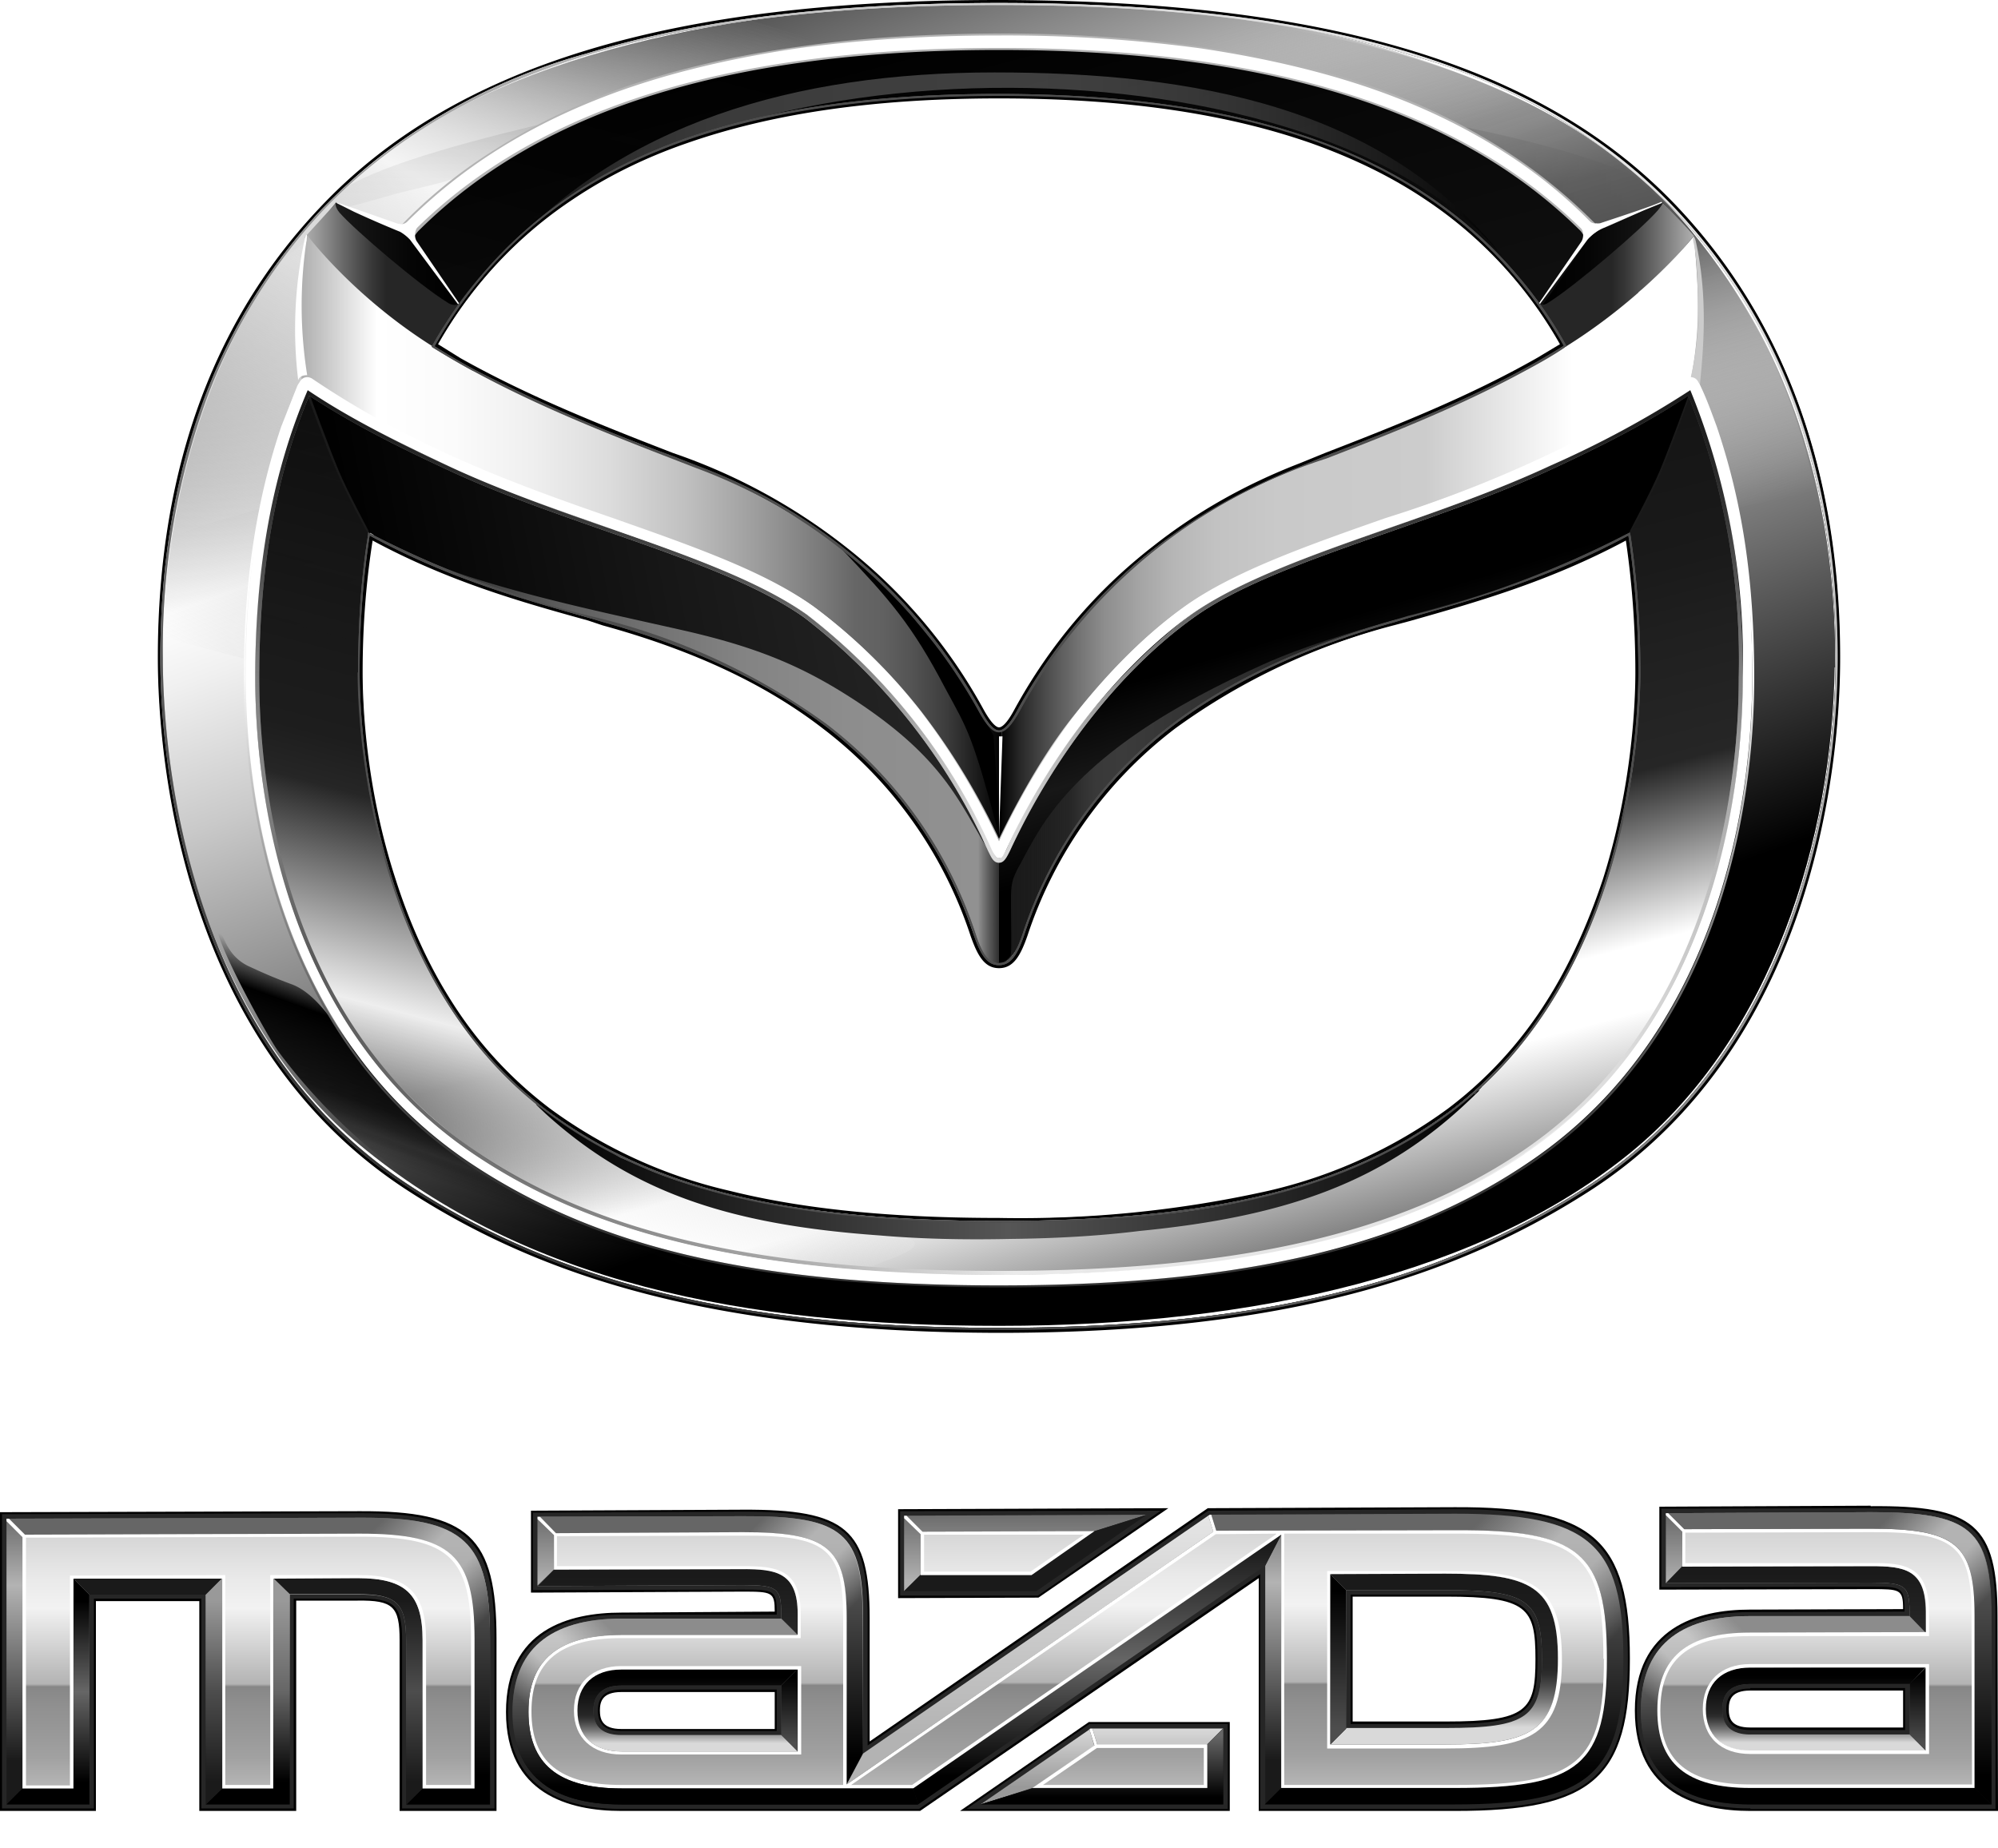<svg fill="none" xmlns="http://www.w3.org/2000/svg" viewBox="0 0 40 37">
  <g clip-path="url(#a)">
    <path d="M8 36.25v-3.42c0-.67-.13-.8-.84-.79H5.93v4.21H3.99v-4.2H1.92v4.2H0v-5.98l7.2-.02c2.18-.01 2.74.51 2.74 2.55v3.45H8ZM37.45 30.14l-4.23.02v1.66l4.24-.01c.58 0 .64 0 .64.4l-3.07.01c-1.05 0-2.3.36-2.3 2.02 0 1.66 1.26 2.01 2.31 2.01H40l-.01-3.9c0-1.82-.47-2.22-2.54-2.2Zm.65 4.44h-3.06c-.38 0-.43-.18-.43-.37 0-.18.05-.37.43-.37h3.06v.74ZM27.08 31.96h1.86c1.64 0 1.8.22 1.8 1.25s-.16 1.25-1.8 1.25h-1.86v-2.5Zm-11.57 2.65h-3.07c-.38 0-.43-.19-.43-.37s.05-.37.43-.37h3.07v.74Zm13.62-4.44-4.95.02-6.77 4.67v-2.47c0-1.78-.47-2.18-2.54-2.17l-4.24.02v1.64l4.24-.02c.59 0 .64.01.64.4l-3.07.02c-1.05 0-2.31.34-2.31 1.99 0 1.64 1.26 1.98 2.31 1.98h5.98l6.78-4.66v4.66h3.93c2.75 0 3.5-.65 3.5-3.05 0-2.39-.75-3.04-3.5-3.03Zm-5.75.02-5.4.02v1.78l2.81-.01 2.6-1.79Zm-4.17 6.06h5.41v-1.78H21.8l-2.58 1.78Z" fill="#000"/>
    <path d="M8.05 36.2v-3.37c0-.7-.15-.84-.89-.83H5.88v4.2H4.03V32H1.88v4.2H.04v-5.89l7.16-.02c2.15 0 2.7.5 2.7 2.51v3.4H8.05ZM35.04 36.2c-1.48 0-2.27-.67-2.27-1.96s.78-1.97 2.26-1.97l3.1-.01c0-.49-.05-.5-.67-.5l-4.2.01V30.2l4.2-.01c2.04-.01 2.48.37 2.49 2.15v3.87h-4.9Zm0-2.4c-.33 0-.48.13-.48.41 0 .29.15.42.48.42h3.1v-.84h-3.1ZM30.78 33.2c0-1.04-.17-1.29-1.84-1.28h-1.9v2.59h1.9c1.67 0 1.84-.25 1.84-1.3Zm-18.81 1.04c0 .28.15.41.47.41h3.11v-.83h-3.1c-.33 0-.48.14-.48.42Zm17.16 1.97h-3.9v-4.7l-6.83 4.7h-5.96c-1.48 0-2.27-.67-2.27-1.94s.79-1.95 2.27-1.95h3.11v-.02c0-.47-.05-.48-.68-.48l-4.2.01v-1.55l4.2-.02c2.05 0 2.5.37 2.5 2.13v2.55l6.82-4.7 4.94-.03c2.73 0 3.46.63 3.46 3 0 2.36-.73 3-3.46 3Zm-11.11-4.27v-1.69l5.22-.01-2.46 1.7h-2.76Zm6.56 2.57v1.7h-5.23l2.46-1.7h2.77Z" fill="#262626"/>
    <path d="m37.45 30.27-4.05.02.32.32h3.73c1.71-.01 2.08.3 2.08 1.73l.01 3.45.33.33-.01-3.78c0-1.73-.4-2.07-2.4-2.07Z" fill="url(#b)"/>
    <path d="M35.04 33.32c-.59 0-.95.34-.95.9 0 .55.36.9.95.9l3.58-.01v-1.8h-3.58Zm0 1.4c-.37 0-.56-.17-.56-.5 0-.34.18-.51.56-.51h3.19v1h-3.2Z" fill="url(#c)"/>
    <path d="M39.86 32.34c0-1.73-.4-2.07-2.4-2.07l-4.11.02v1.4l4.1-.01c.7 0 .77.06.78.57v.1h-3.2c-1.44 0-2.18.64-2.18 1.89 0 1.24.74 1.88 2.2 1.88h4.82l-.01-3.78Zm-4.82 3.38c-1.23 0-1.8-.46-1.8-1.48s.56-1.49 1.8-1.5h3.58v-.49c0-.9-.49-.97-1.16-.97l-3.72.01v-.61l3.71-.01c1.68 0 2.02.27 2.02 1.67v3.38h-4.43Z" fill="url(#d)"/>
    <path d="m7.2 30.38-7.07.02v5.72h1.66v-4.2h2.33v4.2H5.8v-4.2h1.36c.78-.01.97.17.97.91v3.3h1.68V32.8c0-1.95-.51-2.43-2.6-2.42Zm1.33 5.35v-2.9c0-.95-.37-1.31-1.37-1.3H5.41v4.2h-.9v-4.2h-3.1v4.2H.5v-4.95l6.7-.02c1.77 0 2.21.4 2.21 2.04v2.93h-.9Z" fill="url(#e)"/>
    <path d="m7.2 30.38-7.07.02.32.32 6.75-.02c1.82 0 2.29.43 2.29 2.1v3H8.46l-.33.32h1.68V32.8c0-1.95-.51-2.43-2.6-2.42Z" fill="url(#f)"/>
    <path d="M7.16 31.59H5.47l.33.32h1.36c.78 0 .97.18.97.92v3.3l.33-.33v-2.97c0-.92-.34-1.24-1.3-1.24Z" fill="url(#g)"/>
    <path d="M5.47 31.6v4.2H4.45l-.33.32H5.8v-4.2l-.33-.33Z" fill="url(#h)"/>
    <path d="M4.12 31.92v4.2l.33-.32v-4.2l-.33.32Z" fill="url(#i)"/>
    <path d="m1.47 31.6.32.32h2.33l.33-.33-2.98.01Z" fill="#1A1A1A"/>
    <path d="M1.47 31.6v4.2H.45l-.32.32h1.66v-4.2l-.32-.32Z" fill="url(#j)"/>
    <path d="M39.54 35.79h-4.5c-1.27 0-1.86-.5-1.86-1.55 0-1.06.58-1.55 1.85-1.56h3.52l-.32-.33h-3.2c-1.44 0-2.18.64-2.18 1.89s.74 1.88 2.2 1.88h4.82l-.33-.33Z" fill="url(#k)"/>
    <path d="M37.46 31.35h-3.78l-.33.34 4.1-.01c.7 0 .77.06.78.57v.1l.32.33v-.43c0-.84-.43-.9-1.1-.9Z" fill="url(#l)"/>
    <path d="M38.23 33.7v1.02l.33.32v-1.66l-.33.32Z" fill="url(#m)"/>
    <path d="M35.04 34.72c-.37 0-.56-.17-.56-.5 0-.34.18-.51.56-.51h3.19l.32-.34-3.51.01c-.56 0-.89.31-.89.83 0 .53.34.84.89.84h3.52l-.33-.33h-3.2Z" fill="url(#n)"/>
    <path d="m21.8 34.62.03-.02-.02.02Z" fill="#fff"/>
    <path d="m29.13 30.63-3.93.01 3.93-.01Z" fill="#262626"/>
    <path d="m29.13 30.63-3.93.01 3.93-.01Z" fill="url(#o)"/>
    <path d="m25.65 30.72-.32.62v4.78l.32-.33v-5.07Z" fill="#262626"/>
    <path d="m25.65 30.72-.32.62v4.78l.32-.33v-5.07Z" fill="url(#p)"/>
    <path d="m11.09 30.73-.33-.32v1.33l.33-.32v-.69Z" fill="#262626"/>
    <path d="m11.09 30.73-.33-.32v1.33l.33-.32v-.69Z" fill="url(#q)"/>
    <path d="m16.95 35.72.33-.62v-2.7h-.33v3.32Z" fill="#262626"/>
    <path d="m16.95 35.72.33-.62v-2.7h-.33v3.32Z" fill="url(#r)"/>
    <path d="M14.87 30.67v-.32l-4.06.01.32.33 3.74-.02Z" fill="#262626"/>
    <path d="M14.87 30.67v-.32l-4.06.01.32.33 3.74-.02Z" fill="url(#s)"/>
    <path d="M16.95 32.4h.33c0-1.72-.4-2.06-2.4-2.05v.32c1.7 0 2.07.3 2.07 1.72Z" fill="#262626"/>
    <path d="M16.95 32.4h.33c0-1.72-.4-2.06-2.4-2.05v.32c1.7 0 2.07.3 2.07 1.72Z" fill="url(#t)"/>
    <path d="M17.27 32.4c0-1.72-.4-2.06-2.4-2.05l-4.06.01.32.33 3.74-.02c1.7 0 2.08.3 2.08 1.72v3.33l.32-.62v-2.7Z" fill="url(#u)"/>
    <path d="M18.28 35.8h-5.84c-1.27 0-1.86-.49-1.86-1.54 0-1.04.6-1.53 1.86-1.53h3.53l-.33-.33h-3.2c-1.44 0-2.18.64-2.18 1.86 0 1.23.74 1.86 2.18 1.86h5.94l-.1-.33Z" fill="url(#v)"/>
    <path d="M15.97 32.3c0-.83-.44-.9-1.1-.89l-3.78.01-.33.33 4.11-.02c.69 0 .77.06.77.57v.1l.33.32v-.42Z" fill="#262626"/>
    <path d="M15.97 32.3c0-.83-.44-.9-1.1-.89l-3.78.01-.33.33 4.11-.02c.69 0 .77.06.77.57v.1l.33.32v-.42Z" fill="url(#w)"/>
    <path d="M15.97 32.3c0-.83-.44-.9-1.1-.89l-3.78.01-.33.33 4.11-.02c.69 0 .77.06.77.57v.1l.33.32v-.42Z" fill="url(#x)"/>
    <path d="m15.64 34.73.33.33V33.4l-.33.33v1Z" fill="#262626"/>
    <path d="m15.64 34.73.33.33V33.4l-.33.33v1Z" fill="url(#y)"/>
    <path d="m15.64 34.73.33.33V33.4l-.33.33v1Z" fill="url(#z)"/>
    <path d="M11.56 34.24c0 .52.33.82.88.82h3.53l-.33-.33h-3.2c-.37 0-.56-.16-.56-.49 0-.33.2-.5.56-.5h3.2l.33-.33h-3.53c-.55 0-.88.32-.88.83Z" fill="#262626"/>
    <path d="M11.56 34.24c0 .52.33.82.88.82h3.53l-.33-.33h-3.2c-.37 0-.56-.16-.56-.49 0-.33.2-.5.56-.5h3.2l.33-.33h-3.53c-.55 0-.88.32-.88.83Z" fill="url(#A)"/>
    <path d="M11.56 34.24c0 .52.33.82.88.82h3.53l-.33-.33h-3.2c-.37 0-.56-.16-.56-.49 0-.33.2-.5.56-.5h3.2l.33-.33h-3.53c-.55 0-.88.32-.88.83Z" fill="url(#B)"/>
    <path d="M28.94 31.5h-2.32l.33.33h1.99c1.63 0 1.93.2 1.93 1.38 0 1.17-.3 1.38-1.93 1.38h-2l-.32.33h2.32c1.69 0 2.25-.25 2.25-1.71 0-1.47-.56-1.71-2.25-1.71Z" fill="#262626"/>
    <path d="M28.94 31.5h-2.32l.33.33h1.99c1.63 0 1.93.2 1.93 1.38 0 1.17-.3 1.38-1.93 1.38h-2l-.32.33h2.32c1.69 0 2.25-.25 2.25-1.71 0-1.47-.56-1.71-2.25-1.71Z" fill="url(#C)"/>
    <path d="M28.94 31.5h-2.32l.33.33h1.99c1.63 0 1.93.2 1.93 1.38 0 1.17-.3 1.38-1.93 1.38h-2l-.32.33h2.32c1.69 0 2.25-.25 2.25-1.71 0-1.47-.56-1.71-2.25-1.71Z" fill="url(#D)"/>
    <path d="m26.95 31.83-.32-.32v3.41l.32-.32v-2.77Z" fill="#262626"/>
    <path d="m26.95 31.83-.32-.32v3.41l.32-.32v-2.77Z" fill="url(#E)"/>
    <path d="m26.95 31.83-.32-.32v3.41l.32-.32v-2.77Z" fill="url(#F)"/>
    <path d="m21.91 30.65 1.05-.33-4.81.02.32.32h3.44Z" fill="#262626"/>
    <path d="m21.91 30.65 1.05-.33-4.81.02.32.32h3.44Z" fill="url(#G)"/>
    <path d="m18.43 30.7-.33-.32v1.47l.33-.32v-.82Z" fill="#262626"/>
    <path d="m18.43 30.7-.33-.32v1.47l.33-.32v-.82Z" fill="url(#H)"/>
    <path d="M24.17 34.92h-2.2 2.2Z" fill="#262626"/>
    <path d="M24.17 34.92h-2.2 2.2Z" fill="url(#I)"/>
    <path d="m22.96 30.32-1.05.33-1.26.87h-2.22l-.33.33h2.65l2.21-1.53Z" fill="#1A1A1A"/>
    <path d="m20.67 35.8 1.24-.85-.1-.33-2.18 1.5 1.04-.33Z" fill="#262626"/>
    <path d="m20.67 35.8 1.24-.85-.1-.33-2.18 1.5 1.04-.33Z" fill="url(#J)"/>
    <path d="m20.67 35.8 1.24-.85-.1-.33-2.18 1.5 1.04-.33Z" fill="url(#K)"/>
    <path d="m21.87 34.6.1.33h2.2l.32-.33h-2.66.04Z" fill="#262626"/>
    <path d="m21.87 34.6.1.33h2.2l.32-.33h-2.66.04Z" fill="url(#L)"/>
    <path d="m21.87 34.6.1.33h2.2l.32-.33h-2.66.04Z" fill="url(#M)"/>
    <path d="M24.17 35.8h-3.5l-1.04.32h4.86V34.6l-.32.32v.87Z" fill="#262626"/>
    <path d="M24.17 35.8h-3.5l-1.04.32h4.86V34.6l-.32.32v.87Z" fill="url(#N)"/>
    <path d="M24.17 35.8h-3.5l-1.04.32h4.86V34.6l-.32.32v.87Z" fill="url(#O)"/>
    <path d="m24.29 30.66-.1-.32-6.91 4.76-.33.62 7.34-5.06Z" fill="url(#P)"/>
    <path d="m24.29 30.66-.1-.32-6.91 4.76-.33.62 7.34-5.06Z" fill="url(#Q)"/>
    <path d="m18.28 35.8.1.32 6.95-4.78.32-.62-7.37 5.07Z" fill="url(#R)"/>
    <path d="m29.13 30.3-4.88.02.1.32 4.78-.01c2.5 0 3.04.45 3.04 2.58 0 2.12-.54 2.58-3.04 2.58h-3.48l-.33.33h3.81c2.68 0 3.37-.6 3.37-2.92 0-2.31-.7-2.9-3.37-2.9Z" fill="url(#S)"/>
    <path d="M18.43 31.53h2.22l1.26-.88-3.44.01-.32-.32h-.05v.05l.33.32v.82ZM21.97 34.93l-.1-.33h-.04l-.02.02.1.32-1.24.85h3.5v-.87h-2.2ZM7.2 30.7l-6.7.02-.32-.32H.13v.05l.32.32v5.03h1.02v-4.2h2.98v4.2h1.02v-4.2l1.69-.01c.96 0 1.3.32 1.3 1.24v2.97H9.5v-3c0-1.67-.47-2.1-2.29-2.1ZM37.45 30.6l-3.73.01-.32-.32h-.05v.04l.33.33v.7l3.78-.01c.66 0 1.09.06 1.1.9v.42l-3.53.01c-1.27 0-1.85.5-1.85 1.56s.59 1.55 1.86 1.55h4.5v-3.45c0-1.43-.38-1.74-2.09-1.74Zm1.1 4.44h-3.51c-.55 0-.89-.3-.89-.83 0-.52.33-.83.89-.83h3.51v1.66Z" fill="#fff"/>
    <path d="m29.13 30.63-4.78.01-.1-.32h-.03l-.03.02.1.32-7.34 5.06v-3.33c0-1.42-.37-1.72-2.08-1.72l-3.74.02-.32-.33h-.05v.05l.33.32v.69l3.78-.01c.66 0 1.1.06 1.1.9v.41h-3.52c-1.28.01-1.87.5-1.87 1.54 0 1.05.6 1.54 1.87 1.54h5.83l7.37-5.08v5.07h3.48c2.5 0 3.04-.46 3.04-2.59 0-2.12-.54-2.58-3.04-2.57Zm-16.68 4.43c-.56 0-.89-.3-.89-.82 0-.51.33-.82.88-.82h3.53v1.64h-3.53Zm16.49-.14h-2.31v-3.41l2.3-.01c1.7 0 2.26.24 2.26 1.7 0 1.48-.57 1.72-2.25 1.72Z" fill="#fff"/>
    <path d="M32.1 33.2c0-2.08-.5-2.51-2.97-2.5h-3.42v5.03h3.42c2.46 0 2.98-.44 2.98-2.52ZM26.57 35v-3.55h2.38c1.7-.01 2.32.26 2.32 1.77 0 1.5-.61 1.78-2.32 1.78h-2.38Z" fill="url(#T)"/>
    <path d="M16.03 32.3v.49h-3.59c-1.23 0-1.8.47-1.8 1.47 0 1.01.57 1.47 1.8 1.47h4.44v-3.34c0-1.38-.33-1.66-2-1.65l-3.73.01v.6h3.72c.68 0 1.16.06 1.16.95Zm0 2.82h-3.59c-.58 0-.95-.33-.95-.88s.37-.89.95-.89h3.6v1.77Z" fill="url(#U)"/>
    <path d="M21.7 30.72h-3.2v.74h2.13l1.07-.74Z" fill="url(#V)"/>
    <path d="M24.1 35.73v-.74h-2.14l-1.08.74h3.22Z" fill="url(#W)"/>
    <path d="m7.2 30.76-6.68.02v4.96h.88v-4.2l3.11-.01v4.2h.9v-4.2h1.75c1-.01 1.37.35 1.37 1.3v2.9h.9V32.8c0-1.64-.45-2.04-2.23-2.04Z" fill="url(#X)"/>
    <path d="m37.45 30.67-3.71.01v.61h3.72c.67-.01 1.15.06 1.16.96v.5h-3.59c-1.23 0-1.79.47-1.79 1.49s.57 1.48 1.8 1.48h4.44l-.01-3.38c0-1.4-.34-1.68-2.02-1.67Zm-2.41 4.44c-.59 0-.95-.34-.95-.9 0-.55.36-.9.95-.9h3.58v1.8h-3.58Z" fill="url(#Y)"/>
    <path d="m25.55 30.7-1.21.01-7.3 5.02h1.22l7.29-5.02Z" fill="url(#Z)"/>
    <path d="m37.41 30.27-4.01.02.32.32 3.7-.01c1.74 0 2.11.3 2.11 1.74v3.45l.34.33v-3.78c0-1.73-.41-2.08-2.46-2.07Z" fill="url(#aa)"/>
    <path d="M18.28 35.8h-5.84c-1.27 0-1.86-.49-1.86-1.53 0-1.05.6-1.54 1.86-1.54h3.53l-.33-.33h-3.2c-1.44 0-2.18.64-2.18 1.87s.74 1.85 2.18 1.85h5.94l-.1-.33Z" fill="url(#ab)"/>
    <path opacity=".5" d="M7.2 30.38v.32c1.82 0 2.29.43 2.29 2.1h.32c0-1.95-.51-2.43-2.6-2.42Z" fill="url(#ac)"/>
    <path opacity=".5" d="M37.45 30.27v.33c1.71 0 2.08.3 2.08 1.74h.33c0-1.73-.4-2.07-2.4-2.07Z" fill="url(#ad)"/>
    <path opacity=".5" d="M35.03 32.35c-1.44 0-2.18.64-2.18 1.89h.33c0-1.06.58-1.55 1.85-1.56v-.33Z" fill="url(#ae)"/>
    <path opacity=".5" d="M16.95 32.4h.33c0-1.72-.4-2.06-2.4-2.05v.32c1.7 0 2.07.3 2.07 1.72Z" fill="url(#af)"/>
    <path opacity=".5" d="M12.45 32.73v-.33c-1.45 0-2.19.63-2.19 1.86h.32c0-1.04.6-1.53 1.87-1.53Z" fill="url(#ag)"/>
    <path opacity=".5" d="M32.17 33.2h.33c0-2.31-.69-2.9-3.37-2.9v.33c2.5 0 3.04.45 3.04 2.58Z" fill="url(#ah)"/>
    <path d="M33.6 4.16C30.92 1.31 26.6.01 20 0 13.4 0 9.08 1.31 6.4 4.16c-2 2.11-3.24 5.04-3.24 9 0 2.2.55 7.79 5 10.67 2.67 1.73 6.11 2.84 11.84 2.85 5.73 0 9.17-1.13 11.84-2.85 4.45-2.88 5-8.47 5-10.66 0-3.96-1.26-6.9-3.24-9.01ZM20 24.38c-2.17 0-3.93-.18-5.38-.54a9.78 9.78 0 0 1-3.61-1.65 8.1 8.1 0 0 1-1.96-2.13c-.46-.72-.84-1.55-1.13-2.46-.6-1.84-.66-3.51-.66-4.14 0-.94.07-1.82.2-2.64 1.54.83 3.01 1.24 4.31 1.6l.3.1c1.82.5 3.26 1.18 4.4 2.06a8.59 8.59 0 0 1 2.96 4.15c.14.4.28.65.57.65.29 0 .43-.25.57-.65a8.59 8.59 0 0 1 2.96-4.15 12.96 12.96 0 0 1 4.4-2.07l.3-.08c1.3-.37 2.77-.78 4.32-1.61.12.82.19 1.7.19 2.64 0 .63-.07 2.31-.65 4.14-.3.9-.68 1.74-1.14 2.46a8.08 8.08 0 0 1-1.96 2.13 9.82 9.82 0 0 1-3.61 1.65 22.8 22.8 0 0 1-5.38.54Zm0-9.82c-.05 0-.15-.07-.31-.36a10.54 10.54 0 0 0-2.78-3.27 11.73 11.73 0 0 0-3.43-1.86c-1.42-.55-2.89-1.13-4.26-1.9l-.45-.28a8.5 8.5 0 0 1 2.7-2.9c.67-.45 1.43-.83 2.27-1.12 1.71-.6 3.76-.9 6.26-.9s4.55.3 6.26.9c.84.3 1.6.67 2.27 1.12a8.5 8.5 0 0 1 2.7 2.9l-.45.27c-1.37.78-2.84 1.36-4.26 1.91l-.49.2c-1.09.42-2.08.98-2.94 1.66-1.15.89-2.08 1.99-2.78 3.27-.16.3-.26.36-.31.36Z" fill="#000"/>
    <path d="M35.88 8a11.27 11.27 0 0 0-2.35-3.78 11.72 11.72 0 0 0-5.3-3.12c-2.21-.67-4.9-1-8.23-1-3.32 0-6.02.33-8.24 1-2.22.68-3.95 1.7-5.29 3.12A11.27 11.27 0 0 0 4.12 8a14.63 14.63 0 0 0-.87 5.17c0 1.73.36 7.6 4.97 10.58 1.43.93 2.98 1.6 4.74 2.06 2 .52 4.3.77 7.04.77s5.04-.25 7.04-.77a15.97 15.97 0 0 0 4.74-2.06c4.6-2.98 4.97-8.86 4.97-10.58 0-1.9-.3-3.63-.87-5.17ZM8.66 6.9c.28-.5.6-.97.98-1.4C11.73 3.03 15.02 1.88 20 1.87c4.98 0 8.28 1.16 10.36 3.63.37.43.7.9.98 1.4l.02.03-.03.02c-.26.16-.53.32-.81.47-1.29.7-2.65 1.24-3.97 1.75l-.49.19a10.7 10.7 0 0 0-5.66 4.88c-.16.29-.28.41-.4.41s-.24-.12-.4-.4a10.7 10.7 0 0 0-5.66-4.9l-.48-.18c-1.33-.51-2.69-1.05-3.98-1.75-.28-.15-.55-.3-.8-.47l-.04-.02.02-.04Zm20.4 15.37c-2.06 1.54-4.77 2.2-9.06 2.2-4.3 0-7-.66-9.05-2.2-3.6-2.7-3.79-7.82-3.79-8.81 0-1 .07-1.9.2-2.76l.02-.04.03.02a20 20 0 0 0 4.7 1.74c1.82.51 3.27 1.2 4.43 2.08a8.67 8.67 0 0 1 2.99 4.2c.14.42.27.58.47.58.2 0 .33-.16.47-.59a8.68 8.68 0 0 1 2.99-4.2 13.05 13.05 0 0 1 4.73-2.16c1.35-.38 2.82-.8 4.4-1.65l.04-.02v.04c.14.86.2 1.77.2 2.76 0 .98-.17 6.11-3.78 8.81Z" fill="#fff"/>
    <path fill-rule="evenodd" clip-rule="evenodd" d="M16.21 24.21c-3.52-.48-8.97-2.32-8.97-11.18 0-5.3 1.74-11.12 12.82-11.12 9.56 0 12.76 4.86 12.76 11.1 0 2.27-.4 4.08-.99 5.52-1.6 3.93-4.95 5.17-7.91 5.65-1.96.32-5.41.35-7.7.03Zm18.92-11.13C35.13 6.33 31.92.74 20.1.74 7.7.74 5.08 7.51 5.08 13.1c0 9.35 6.33 11.61 10.94 12.15 2.34.28 5.71.26 7.88 0 4.56-.52 11.23-2.77 11.23-12.17Z" fill="url(#ai)"/>
    <path fill-rule="evenodd" clip-rule="evenodd" d="M16.21 24.21c-3.52-.48-9-2.32-8.97-11.18C7.26 7.55 9.58 1.9 20.06 1.9c9.57 0 12.62 4.88 12.76 11.1a13.5 13.5 0 0 1-.97 5.47c-1.63 4.03-4.82 5.2-7.93 5.7-1.96.32-5.41.35-7.7.03Zm18.92-11.13C35.13 6.33 31.92.74 20.1.74 7.7.74 5.08 7.51 5.08 13.1c0 9.35 6.33 11.68 10.94 12.22 2.34.27 5.7.3 7.87.04 4.57-.53 11.24-2.88 11.24-12.28Z" fill="url(#aj)"/>
    <path fill-rule="evenodd" clip-rule="evenodd" d="M20.12.94v.85C10.5 1.8 7.2 6.84 7.2 13.22c0 5.69 2.64 8.78 5.45 10.07 3.23 1.48 6.98 1.22 5.21 1.9-.43.15-.79.42-2.34.24-4.56-.53-10.4-2.76-10.4-12.15 0-6.74 3.2-12.33 15-12.34Z" fill="url(#ak)"/>
    <path fill-rule="evenodd" clip-rule="evenodd" d="M36.73 13.36c-.05 3.43-1.24 7.37-4.06 9.69-2.96 2.43-7.51 3.49-12.66 3.49-5.14 0-9.5-.87-12.83-3.64-2.64-2.2-3.93-6.1-3.93-9.58 0-3.8 1.23-7.8 4.44-10.23C10.76.77 15.76.05 20 .05c4.73 0 9.31.77 12.37 3.18 3.17 2.51 4.41 6.26 4.37 10.13Zm-1.67-.13C35.06 6.96 31.36.9 20.03.9 7.62.9 5.01 7.66 5.01 13.25c0 9.52 6.58 11.7 11.2 12.18 2.5.26 5 .3 7.74 0 2.88-.32 11.1-1.7 11.1-12.2Z" fill="url(#al)"/>
    <path opacity=".74" fill-rule="evenodd" clip-rule="evenodd" d="M5.35 10.14c.58-1.63 1.3-4.33 3.42-6.19 2.39-2.1 6.58-2.84 7.81-2.98-.48-.28-.73-.33-1.44-.56-3.45.5-6.38 1.43-8.47 3.6a10.9 10.9 0 0 0-3.24 6.73c.72-.27 1.01-.33 1.92-.6Z" fill="url(#am)"/>
    <path fill-rule="evenodd" clip-rule="evenodd" d="M19.91 1.45c4 0 7.82.68 10.2 3.72-3.65-4.5-16.02-4.6-20.1 0 2.39-2.7 5.9-3.72 9.9-3.72Z" fill="url(#an)"/>
    <path fill-rule="evenodd" clip-rule="evenodd" d="M35.53 19.09c.2-.46.2-.43.28-.72.04-.13-.03.08-.12.24-.11.21-.09.2-.26.43-.17.24-.23.27-.55.47-.26.16-.58.27-1.09.55-.13.07-.2.12-.46.47-.2.24-.4.53-.51.65-.34.38-1.17 1.11-1.65 1.53-.43.37-.33.36.26.16.54-.19 1.33-.51 1.8-.7.3-.13.54-.33.64-.44.57-.67 1.25-1.75 1.66-2.64Z" fill="url(#ao)"/>
    <path opacity=".9" fill-rule="evenodd" clip-rule="evenodd" d="M5.07 13.22c0-3.02 1.09-6.95 3.69-9.24 2.38-2.1 6.47-2.88 7.7-3.02-.48-.28-.74-.34-1.44-.56-3.46.5-6.39 1.5-8.48 3.67-2.4 2.48-3.27 5.86-3.32 8.66.6.18 1.06.3 1.85.5Z" fill="url(#ap)"/>
    <path opacity=".2" fill-rule="evenodd" clip-rule="evenodd" d="M28.68 2.43c.7.1 3.26.64 4.12 1.16.82.5.68.51.68.51l-1.53.58s-1.07-1.19-3.27-2.25Z" fill="url(#aq)"/>
    <path opacity=".2" fill-rule="evenodd" clip-rule="evenodd" d="M11.24 2.39c-1.52.35-3.56.87-4.36 1.39-.38.24-1.43 1.6-1.43 1.6l1.48-1.23c.73-.18.76-.22 1.31-.35.62-.15.97-.2 1.64-.64.68-.45 2.88-1.13 1.36-.77Z" fill="url(#ar)" fill-opacity=".42"/>
    <path fill-rule="evenodd" clip-rule="evenodd" d="M4.42 18.66c.1.21.2.53.6.7.3.14.54.24.84.35.5.2.87.84 1.19 1.26.31.4 1.31 1.32 1.8 1.72.75.6 2.12 1.41 3.17 1.83.07.03 2.93 1.21 2.62 1.49-.1.08-2.73-.66-2.85-.7a11.67 11.67 0 0 1-6.23-4.28c-.21-.3-1-1.73-1.18-2.3-.11-.37-.09-.34.04-.07Z" fill="url(#as)"/>
    <path opacity=".9" fill-rule="evenodd" clip-rule="evenodd" d="M34.74 10.17c-.58-1.62-1.3-4.32-3.42-6.18-2.39-2.1-6.58-2.84-7.82-2.98.48-.28.74-.34 1.45-.56 3.45.5 6.38 1.5 8.47 3.67a11.8 11.8 0 0 1 2.92 5.7c-.6.17-.8.17-1.6.35Z" fill="url(#at)"/>
    <path fill-rule="evenodd" clip-rule="evenodd" d="m32.68 5.73-1.34 1.03-.45-.67c.33-.44.84-1.22.9-1.3.06-.09.22-.2.35-.24.12-.04.69-.32 1.15-.5l.58.68-1.2 1Z" fill="url(#au)"/>
    <path fill-rule="evenodd" clip-rule="evenodd" d="m7.35 5.81 1.33 1.03.5-.76c-.33-.44-.84-1.23-.9-1.31a.84.84 0 0 0-.35-.24c-.13-.04-.74-.3-1.2-.48l-.53.66 1.15 1.1Z" fill="url(#av)"/>
    <path d="M7.42 10.63h-.01c0-.02-.43-.8-.62-1.22C6.61 9 6.21 7.9 6.21 7.9l.01-.03.03.01c0 .02.4 1.1.58 1.53.18.42.6 1.2.61 1.2v.03h-.02Z" fill="#1A1A1A"/>
    <path d="M7.36 10.63h-.02c0-.02-.43-.8-.61-1.22C6.55 9 6.15 7.9 6.15 7.9v-.03l.03.01c0 .02.4 1.1.59 1.53.18.42.6 1.2.6 1.2v.03Z" fill="#1A1A1A"/>
    <path fill-rule="evenodd" clip-rule="evenodd" d="m9.19 6.08-.29.42-.25.44s-.79-.5-1.43-1.07c-.6-.52-.9-.86-1.12-1.12l.62-.68s-.02.07.08.19c.33.37 1.6 1.45 2.15 1.79.14.1.24.03.24.03Z" fill="url(#aw)"/>
    <path fill-rule="evenodd" clip-rule="evenodd" d="M30.81 6.07s.2.27.29.42l.26.44s.76-.47 1.4-1.04c.6-.52.93-.9 1.15-1.17-.12-.15-.3-.33-.62-.66 0 0 0 .03-.1.15-.32.37-1.64 1.5-2.18 1.84-.14.1-.2.02-.2.02Z" fill="url(#ax)"/>
    <path d="m24.75 11.13-.04.02c-.8.4-4.64 4.56-4.74 4.66-.09.09-4.2-3.2-4.27-3.33-.08-.13-7.06-2.63-7.06-2.63l-1.7-.15s.12.44.56 1.04c1.75 1.1 4.95 1.67 7.03 2.6A9 9 0 0 1 19 17.52c.62 1.44.64 1.77 1 1.77.38 0 .57-.88.83-1.44 1.25-2.63 3.42-4.46 8.07-5.7 3.26-.87 3.65-1.58 3.65-1.58l.7-1.62s-7.53 1.75-8.51 2.18Z" fill="url(#ay)"/>
    <path fill-rule="evenodd" clip-rule="evenodd" d="M6.68 9.25c.28.72.7 1.4.7 1.4s.94.54 1.97.88c1.44.47 3.11.81 4.38 1.1 1.52.35 2.42.75 3.45 1.43 1.65 1.1 2 1.93 2.55 2.87-.31-.8-.34-1.32-1.44-2.68-1.59-1.95-2.61-2.4-4.9-3.24l-3.2-1.2a22.38 22.38 0 0 1-4.04-2.03c-.01 0 .3.87.53 1.47Z" fill="url(#az)"/>
    <path fill-rule="evenodd" clip-rule="evenodd" d="M22 12c.65-.7 1.27-1.19 2.3-1.81 1.9-1.15 4.43-1.61 7.06-3.26 1.6-1 2.55-2.2 2.55-2.2s.06.53.08 1.16a7.4 7.4 0 0 1-.14 1.7c-1.04.68-2.34 1.6-3.68 2.1-1.34.5-2.6.93-3.4 1.22a10.6 10.6 0 0 0-6.05 5.2c-.52.92-.72 1.04-.72 1.03l.06-2.52c.02 0 .13-.07.23-.24.47-.82.96-1.55 1.72-2.37Z" fill="url(#aA)"/>
    <path fill-rule="evenodd" clip-rule="evenodd" d="M33.88 7.77c-1.03.68-2.81 1.5-4.14 1.98-1.33.49-2.12.7-2.9.99-2.24.8-3.65 1.65-5.3 3.65-1.1 1.36-1.28 2.09-1.54 2.69v2.19c.1 0 .17-.06.23-.14.03-.06.01-.6.01-1.06 0-.36 0-.45.2-.8.14-.27.31-.57.43-.75.93-1.42 2.68-2.44 4.42-3.22 1.55-.7 3.8-1.15 5.3-1.7 1.05-.38 2-.88 2-.88s.34-.59.66-1.32c.27-.61.64-1.64.63-1.63Z" fill="url(#aB)"/>
    <path fill-rule="evenodd" clip-rule="evenodd" d="M19.72 14.4c.15.27.29.24.34.24v2.49c.01 0-.03-.13-.56-1.06-2.07-3.67-4.06-4.38-5.94-5.07l-3.6-1.36a20.9 20.9 0 0 1-3.9-2.02c-.06-.04.01-.25-.03-.62C6 6.6 6 6.16 6.01 5.8c.02-.62.15-1.08.15-1.08s.9 1.2 2.48 2.2c.97.62 1.96 1.07 3.11 1.55 1.47.6 2.66.96 4.1 1.83a9.4 9.4 0 0 1 2.39 1.94c.78.87 1.2 1.65 1.48 2.16Z" fill="url(#aC)"/>
    <path fill-rule="evenodd" clip-rule="evenodd" d="M16.86 11c.95 1 1.4 1.51 2.06 2.77.46.85.55.92 1.12 3.1l-.15-2.15s-.69-1.22-1.18-1.83c-.8-1-.98-1.2-1.85-1.89Z" fill="#000"/>
    <path d="M20 16.74v-2h.07l-.07 2Z" fill="#fff"/>
    <path d="M32.56 10.78c.13.83.2 1.71.2 2.68 0 1.84-.5 6.3-3.76 8.75-1.99 1.5-4.66 2.18-9 2.19-4.34 0-7.01-.7-9-2.2-3.27-2.44-3.76-6.9-3.76-8.74 0-.97.07-1.85.2-2.68l-.04-.02c-.13.84-.2 1.74-.2 2.7 0 .96.18 6.1 3.77 8.78 2.05 1.53 4.75 2.2 9.03 2.2 4.28 0 6.98-.67 9.03-2.2 3.59-2.7 3.77-7.79 3.77-8.78 0-1-.07-1.86-.2-2.7l-.04.02ZM9.7 5.55c2.03-2.4 5.3-3.6 10.3-3.6 5 0 8.27 1.2 10.3 3.6.36.41.67.87.95 1.35l.04-.02c-.28-.48-.6-.93-.96-1.36-2.08-2.46-5.36-3.6-10.33-3.61-4.97 0-8.25 1.15-10.33 3.61-.36.43-.68.88-.96 1.36l.04.02c.28-.48.6-.94.95-1.35Z" fill="#000"/>
    <path d="m28.2 12.37-.3.09c-1.82.51-3.26 1.2-4.42 2.07a8.64 8.64 0 0 0-2.97 4.17c-.15.45-.29.62-.51.62-.22 0-.36-.17-.51-.62a8.64 8.64 0 0 0-2.97-4.17 13.01 13.01 0 0 0-4.72-2.16c-1.34-.38-2.8-.79-4.36-1.63v.04c1.68.9 3.23 1.31 4.65 1.72 3.17.9 6.12 2.54 7.36 6.22.14.41.28.64.55.64s.4-.23.55-.64c1.24-3.68 4.2-5.33 7.36-6.22 1.42-.4 2.97-.81 4.65-1.72v-.04a20.17 20.17 0 0 1-4.36 1.63ZM32.56 10.78l.04-.02v-.04l-.04.02v.04Z" fill="#000"/>
    <path d="m7.44 10.74-.03-.02-.01.04.04.02v-.04ZM8.75 6.9l-.04-.02-.02.04.04.02c0-.01 0-.03.02-.04ZM31.27 6.94l.04-.02-.02-.04-.04.02.02.04Z" fill="#000"/>
    <path d="M9.48 7.42c1.29.7 2.65 1.24 3.97 1.75l.49.19a10.7 10.7 0 0 1 5.66 4.88c.16.29.28.41.4.41s.24-.12.4-.4a10.7 10.7 0 0 1 6.14-5.08c1.33-.51 2.69-1.05 3.98-1.75.28-.15.55-.3.8-.47l.04-.02-.02-.04c-.28-.5-.6-.96-.98-1.4C28.27 3.04 24.98 1.89 20 1.88c-4.98 0-8.27 1.16-10.36 3.63-.37.43-.7.9-.98 1.4l-.02.03.03.02c.26.16.53.32.81.47Zm.19-1.9c2.08-2.46 5.36-3.6 10.33-3.61 4.97 0 8.25 1.15 10.33 3.61.37.43.7.9.98 1.4-.26.16-.53.32-.81.47-1.29.7-2.65 1.23-3.97 1.74l-.48.2c-2.54.99-4.45 2.64-5.69 4.9-.14.26-.26.39-.36.39-.1 0-.22-.13-.36-.4a10.73 10.73 0 0 0-5.69-4.9l-.48-.19A34.1 34.1 0 0 1 9.5 7.4c-.28-.15-.55-.31-.8-.47.28-.5.6-.97.97-1.4Z" fill="#666"/>
    <path d="M32.63 10.7v-.04l-.04.02a20 20 0 0 1-4.7 1.74c-1.82.52-3.27 1.2-4.43 2.08a8.67 8.67 0 0 0-2.99 4.2c-.14.42-.27.58-.47.58-.2 0-.33-.16-.47-.59a8.68 8.68 0 0 0-2.99-4.2 13.05 13.05 0 0 0-4.43-2.07l-.3-.09a20 20 0 0 1-4.4-1.65l-.04-.02v.04c-.14.86-.2 1.77-.2 2.76 0 .98.18 6.11 3.78 8.81 2.05 1.54 4.76 2.2 9.05 2.2 4.3 0 7-.66 9.05-2.2 3.6-2.7 3.79-7.82 3.79-8.81 0-1-.07-1.9-.2-2.76Zm-3.6 11.54c-2.05 1.53-4.75 2.2-9.03 2.2-4.28 0-6.98-.67-9.03-2.2-3.59-2.69-3.77-7.79-3.77-8.78 0-1 .07-1.89.2-2.74 1.58.86 3.05 1.27 4.4 1.65l.3.09c1.82.51 3.26 1.2 4.42 2.07a8.64 8.64 0 0 1 2.97 4.17c.15.45.29.62.51.62.22 0 .36-.17.51-.62a8.64 8.64 0 0 1 2.97-4.17c1.16-.88 2.6-1.56 4.42-2.07l.3-.09c1.35-.38 2.82-.8 4.4-1.65.13.85.2 1.76.2 2.74 0 .97-.18 6.08-3.77 8.78Z" fill="#666"/>
    <path fill-rule="evenodd" clip-rule="evenodd" d="M6.1 4.79c.03-.13.06-.11.04 0a8.8 8.8 0 0 0 .01 2.72c-.06 0-.15.01-.18.1a8.47 8.47 0 0 1 .13-2.82Z" fill="#fff"/>
    <path fill-rule="evenodd" clip-rule="evenodd" d="M33.95 4.83c-.03-.13-.07-.1-.05 0 .08.35.1 1.02.09 1.7a5.84 5.84 0 0 1-.14 1.02c.07 0 .15.09.18.17.08-.79.16-1.79-.08-2.89Z" fill="#CCC"/>
    <path d="M36.83 13.17c0 2.18-.55 7.77-5 10.65-2.67 1.72-6.1 2.84-11.83 2.84-5.72 0-9.16-1.12-11.83-2.84-4.45-2.88-5-8.47-5-10.65 0-3.96 1.26-6.9 3.24-9C9.09 1.33 13.41.02 20 .02s10.91 1.3 13.59 4.15c1.99 2.11 3.24 5.03 3.24 9ZM20 26.62c2.74 0 5.05-.25 7.05-.78a16 16 0 0 0 4.76-2.06c4.62-2.99 4.98-8.88 4.98-10.61 0-1.9-.3-3.65-.87-5.18a11.31 11.31 0 0 0-2.36-3.8 11.76 11.76 0 0 0-5.31-3.12C26.03.39 23.33.06 20 .06s-6.03.33-8.25 1c-2.23.69-3.97 1.71-5.31 3.14a11.31 11.31 0 0 0-2.35 3.79 14.66 14.66 0 0 0-.88 5.18c0 1.73.36 7.62 4.98 10.61a16 16 0 0 0 4.76 2.06c2 .52 4.31.78 7.05.78Z" fill="#000"/>
    <path d="M20 26.62c-2.74 0-5.05-.25-7.05-.77a16 16 0 0 1-4.76-2.07C3.57 20.8 3.21 14.9 3.21 13.17c0-1.9.3-3.64.88-5.18a11.3 11.3 0 0 1 2.35-3.8 11.76 11.76 0 0 1 5.31-3.12C13.97.39 16.67.06 20 .06s6.03.33 8.25 1c2.23.69 3.97 1.71 5.31 3.14a11.3 11.3 0 0 1 2.36 3.79c.57 1.53.87 3.27.87 5.18 0 1.73-.36 7.62-4.98 10.61a16 16 0 0 1-4.76 2.07c-2 .52-4.31.77-7.05.77Zm0-.04c2.74 0 5.04-.25 7.04-.77a15.97 15.97 0 0 0 4.74-2.06c4.6-2.98 4.97-8.85 4.97-10.58 0-1.9-.3-3.64-.87-5.17a11.27 11.27 0 0 0-2.35-3.78 11.72 11.72 0 0 0-5.3-3.12c-2.21-.67-4.9-1-8.23-1s-6.02.33-8.24 1c-2.22.68-3.95 1.7-5.3 3.12A11.27 11.27 0 0 0 4.13 8a14.62 14.62 0 0 0-.87 5.17c0 1.73.36 7.6 4.97 10.58 1.43.93 2.98 1.6 4.74 2.06 2 .52 4.3.77 7.04.77Z" fill="url(#aD)"/>
    <path d="m33.84 7.91-.01-.02h-.02c0 .02-.4 1.1-.58 1.53-.18.43-.6 1.2-.6 1.21v.03l.02-.01s.38-.66.61-1.21c.23-.56.58-1.53.58-1.53ZM6.16 7.91l.01-.02h.03c0 .02.4 1.1.58 1.53.18.43.6 1.2.6 1.21v.03h-.01l-.02-.01s-.37-.66-.6-1.21c-.24-.56-.59-1.53-.59-1.53Z" fill="#1A1A1A"/>
    <path fill-rule="evenodd" clip-rule="evenodd" d="M29.52 21.9c.23-.21.18-.2-.1.04-.42.33-.77.62-1.49 1-.24.13-.48.27-.75.38-2.35.95-3.95 1.06-6.75 1.14a31.33 31.33 0 0 1-.43 0c-2.32 0-4.78-.2-6.78-.95-.27-.1-.54-.23-.8-.34-.53-.3-.99-.57-1.45-.93-.3-.23-.37-.26-.13-.06-.17-.12-.14-.1.08.11 1.76 1.6 3.73 2.23 6.69 2.44.81.07 1.68.09 2.61.07.93-.01 1.8-.06 2.6-.16 2.96-.29 4.9-.99 6.61-2.63.22-.21.25-.24.09-.12Z" fill="url(#aE)"/>
    <path d="M34.37 8.54c-.1-.27-.2-.55-.32-.8-.04-.1-.11-.15-.2-.15a.23.23 0 0 0-.12.04c-2.08 1.4-4.26 2.16-6 2.77-1.57.54-3.05 1.06-4.03 1.76-.71.5-1.44 1.21-2.15 2.1-.51.62-1.05 1.5-1.55 2.53a13.77 13.77 0 0 0-1.55-2.54 11.29 11.29 0 0 0-2.15-2.1c-.98-.69-2.46-1.2-4.03-1.75-1.74-.61-3.92-1.37-6-2.77a.23.23 0 0 0-.12-.04c-.09 0-.16.05-.2.14l-.32.81c-.5 1.48-.75 3.12-.75 5.04 0 2.01.43 7 4.47 9.72 1.25.84 2.66 1.44 4.3 1.84 1.74.42 3.8.62 6.3.63h.1c2.5 0 4.56-.21 6.3-.63 1.64-.4 3.05-1 4.3-1.84 4.04-2.72 4.47-7.7 4.47-9.72 0-2.02-.25-3.56-.75-5.04Zm-3.74 14.72a12.99 12.99 0 0 1-4.3 1.84c-1.74.42-3.8.62-6.31.63h-.04c-2.5 0-4.57-.21-6.31-.63-1.65-.4-3.05-1-4.3-1.84-4.02-2.7-4.45-7.67-4.45-9.68a14.8 14.8 0 0 1 1.07-5.83c.03-.08.09-.12.16-.12.03 0 .07.01.1.03a25.2 25.2 0 0 0 6.01 2.78c1.57.54 3.04 1.06 4.01 1.75.77.55 1.5 1.28 2.15 2.09.57.7 1.12 1.65 1.58 2.6.46-.95 1-1.9 1.58-2.6.66-.81 1.38-1.54 2.15-2.1.97-.68 2.44-1.2 4-1.74a25.2 25.2 0 0 0 6.02-2.78.19.19 0 0 1 .1-.03c.07 0 .13.04.16.12.12.26.22.53.32.8.5 1.47.75 3.12.75 5.03 0 2-.43 6.97-4.45 9.68Z" fill="url(#aF)"/>
    <path d="M8.24 4.75c-.01 0-.03 0-.03-.02a.83.83 0 0 0-.16-.11.05.05 0 0 1-.02-.04c0-.04-.03-.04.09-.16l.01-.01A9.7 9.7 0 0 1 9.9 3c.8-.51 1.71-.95 2.7-1.29 1.01-.34 2.14-.6 3.36-.77C17.16.76 18.5.68 19.94.67h.12c1.44 0 2.78.1 4 .27 1.21.17 2.34.43 3.35.77 1 .34 1.9.78 2.7 1.29a10.5 10.5 0 0 1 1.78 1.43c.11.1.08.11.08.15 0 .02-.01.03-.03.04a.82.82 0 0 0-.15.12l-.03.01c-.05 0-.08-.1-.14-.15C29.16 2.18 25.36 1 20 1 14.64 1 10.84 2.18 8.4 4.6c-.08.07-.1.15-.15.15Z" fill="#B3B3B3"/>
    <path opacity=".9" d="m33.86 7.84-.02-.04-.04.03c-.72.48-1.52.9-2.76 1.49-1.02.47-2.15.87-3.23 1.25-1.55.54-3.01 1.05-3.96 1.73a12.24 12.24 0 0 0-3.7 4.7c-.07.14-.1.18-.15.18-.05 0-.08-.04-.14-.18a12.24 12.24 0 0 0-3.71-4.7c-.95-.68-2.4-1.2-3.96-1.73a35.7 35.7 0 0 1-3.23-1.25 19.74 19.74 0 0 1-2.76-1.5l-.04-.02-.02.04c-.7 1.63-1.03 3.5-1.03 5.72 0 1.99.42 6.88 4.37 9.55 2.46 1.66 5.7 2.4 10.5 2.41h.03c4.81 0 8.05-.75 10.51-2.41 3.95-2.67 4.37-7.56 4.37-9.55 0-2.21-.34-4.09-1.03-5.72Zm-3.38 15.2c-2.45 1.65-5.68 2.4-10.48 2.4-4.8 0-8.03-.75-10.48-2.4-3.91-2.64-4.33-7.5-4.33-9.48 0-2.18.33-4.03 1-5.64.72.47 1.51.9 2.74 1.47 1.02.48 2.15.87 3.23 1.25 1.55.54 3 1.05 3.94 1.72a12.16 12.16 0 0 1 3.68 4.67c.07.14.11.24.22.24.1 0 .15-.1.22-.24.9-1.94 2.24-3.64 3.68-4.67.93-.67 2.4-1.18 3.94-1.72 1.08-.38 2.2-.77 3.23-1.25 1.23-.57 2.02-1 2.73-1.47a14.28 14.28 0 0 1 1.01 5.64c0 1.97-.42 6.84-4.33 9.48Z" fill="url(#aG)"/>
    <path d="m33.86 7.84-.02-.04-.04.03c-.72.48-1.52.9-2.76 1.49-1.02.47-2.15.87-3.23 1.25-1.55.54-3.01 1.05-3.96 1.73a12.24 12.24 0 0 0-3.7 4.7c-.07.14-.1.18-.15.18-.05 0-.08-.04-.14-.18a12.24 12.24 0 0 0-3.71-4.7c-.95-.68-2.4-1.2-3.96-1.73a35.7 35.7 0 0 1-3.23-1.25 19.74 19.74 0 0 1-2.76-1.5l-.04-.02-.02.04c-.7 1.63-1.03 3.5-1.03 5.72 0 1.99.42 6.88 4.37 9.55 2.46 1.66 5.7 2.4 10.5 2.41h.03c4.81 0 8.05-.75 10.51-2.41 3.95-2.67 4.37-7.56 4.37-9.55 0-2.21-.34-4.09-1.03-5.72Zm-3.38 15.2c-2.45 1.65-5.68 2.4-10.48 2.4-4.8 0-8.03-.75-10.48-2.4-3.91-2.64-4.33-7.5-4.33-9.48 0-2.18.33-4.03 1-5.64.72.47 1.51.9 2.74 1.47 1.02.48 2.15.87 3.23 1.25 1.55.54 3 1.05 3.94 1.72a12.16 12.16 0 0 1 3.68 4.67c.07.14.11.24.22.24.1 0 .15-.1.22-.24.9-1.94 2.24-3.64 3.68-4.67.93-.67 2.4-1.18 3.94-1.72 1.08-.38 2.2-.77 3.23-1.25 1.23-.57 2.02-1 2.73-1.47a14.28 14.28 0 0 1 1.01 5.64c0 1.97-.42 6.84-4.33 9.48Z" fill="url(#aH)"/>
    <path d="M34.33 8.48c-.1-.27-.2-.55-.32-.81-.03-.08-.09-.12-.16-.12a.19.19 0 0 0-.1.03 25.15 25.15 0 0 1-6.01 2.79c-1.57.55-3.04 1.07-4.01 1.76-.77.55-1.49 1.28-2.15 2.1A14 14 0 0 0 20 16.84a14 14 0 0 0-1.58-2.61 11.3 11.3 0 0 0-2.15-2.1c-.97-.7-2.44-1.21-4-1.76-1.76-.61-3.94-1.38-6.02-2.79a.19.19 0 0 0-.1-.03c-.07 0-.13.04-.16.12-.12.26-.22.54-.32.81-.5 1.48-.75 3.13-.75 5.04 0 2.02.43 7.01 4.45 9.73 1.25.84 2.65 1.45 4.3 1.85 1.74.42 3.8.63 6.31.63h.04c2.5 0 4.57-.21 6.31-.63 1.65-.4 3.05-1 4.3-1.85 4.02-2.72 4.45-7.7 4.45-9.72 0-2.02-.24-3.57-.75-5.05Zm-3.8 14.62c-2.47 1.66-5.72 2.4-10.53 2.42-4.81-.01-8.06-.76-10.52-2.42-3.94-2.66-4.37-7.55-4.37-9.54 0-2.23.35-4.11 1.05-5.75.73.49 1.54.92 2.8 1.51 1.02.48 2.14.87 3.23 1.25 1.55.54 3.01 1.06 3.96 1.73a12.24 12.24 0 0 1 3.7 4.7c.06.13.1.17.13.18h.04c.04 0 .07-.05.13-.18.9-1.95 2.26-3.66 3.7-4.7.95-.67 2.41-1.19 3.96-1.73 1.09-.38 2.2-.77 3.23-1.25a19.58 19.58 0 0 0 2.8-1.51 14.28 14.28 0 0 1 1.05 5.75c0 1.99-.43 6.88-4.37 9.54ZM33.26 4.04c-.22.1-.93.33-1.23.43h-.01a.2.2 0 0 1-.06 0 .16.16 0 0 1-.12-.03 9.8 9.8 0 0 0-1.75-1.41c-.8-.51-1.7-.94-2.7-1.28-1-.34-2.13-.6-3.34-.78a29.26 29.26 0 0 0-4.03-.26h-.04c-1.45 0-2.8.09-4.03.26-1.21.18-2.34.44-3.34.78s-1.9.77-2.7 1.28a10.47 10.47 0 0 0-1.75 1.4.2.2 0 0 1-.13.06l-.05-.01h-.01l-1.23-.43-.01.01.36.18a22.23 22.23 0 0 0 .92.4.87.87 0 0 1 .2.16l.96 1.29.02-.02-.84-1.23c-.06-.08-.05-.21 0-.28C10.82 2.14 14.63.96 20 .96s9.18 1.19 11.65 3.61c.06.06.06.2 0 .28l-.84 1.22.02.02.01-.02.94-1.27a.88.88 0 0 1 .33-.24l.8-.35.37-.15-.02-.02Z" fill="#fff"/>
    <path d="m31.33 6.95.03-.02-.02-.04c-.28-.5-.6-.96-.98-1.4C28.27 3.04 24.98 1.89 20 1.88c-4.98 0-8.27 1.16-10.36 3.63-.37.43-.7.9-.98 1.4l-.02.03.03.02c.26.16.53.32.81.47 1.29.7 2.65 1.24 3.97 1.75l.49.19a10.7 10.7 0 0 1 5.66 4.88c.16.29.28.41.4.41s.24-.12.4-.4a10.7 10.7 0 0 1 6.15-5.08c1.32-.51 2.68-1.05 3.97-1.75.28-.15.55-.3.8-.47Zm-.02-.03c-.26.16-.53.32-.81.47-1.29.7-2.65 1.23-3.97 1.74l-.48.2c-2.54.99-4.45 2.64-5.69 4.9-.14.26-.26.39-.36.39-.1 0-.22-.13-.36-.4a10.73 10.73 0 0 0-5.69-4.9l-.48-.19A34.1 34.1 0 0 1 9.5 7.4c-.28-.15-.55-.31-.8-.47.28-.5.6-.97.97-1.4 2.08-2.46 5.36-3.6 10.33-3.61 4.97 0 8.25 1.15 10.33 3.61.37.43.7.9.98 1.4Z" fill="#4D4D4D"/>
    <path d="M7.16 13.46c0 1 .19 6.1 3.79 8.81 2.05 1.54 4.76 2.2 9.05 2.2 4.29 0 7-.66 9.05-2.2 3.6-2.7 3.79-7.82 3.79-8.81 0-1-.07-1.9-.2-2.76l-.01-.04-.04.02a20 20 0 0 1-4.4 1.65l-.3.09c-1.82.52-3.27 1.2-4.43 2.08a8.67 8.67 0 0 0-2.99 4.2c-.14.42-.27.58-.47.58-.2 0-.33-.16-.47-.59a8.67 8.67 0 0 0-2.99-4.2 13.05 13.05 0 0 0-4.73-2.16 20 20 0 0 1-4.4-1.65l-.04-.02v.04c-.14.86-.2 1.77-.2 2.76Zm.04 0c0-.98.07-1.89.2-2.74 1.58.86 3.05 1.27 4.4 1.65l.3.09c1.82.51 3.26 1.2 4.42 2.07a8.63 8.63 0 0 1 2.97 4.17c.15.45.29.62.51.62.22 0 .36-.17.51-.62a8.64 8.64 0 0 1 2.97-4.17c1.16-.88 2.6-1.56 4.42-2.07l.3-.09c1.35-.38 2.82-.8 4.4-1.65.13.85.2 1.76.2 2.74 0 .97-.18 6.1-3.77 8.78-2.05 1.53-4.75 2.2-9.03 2.2-4.28 0-6.98-.67-9.03-2.2-3.59-2.7-3.77-7.79-3.77-8.78Z" fill="#4D4D4D"/>
    <path d="M20 26.62c-2.74 0-5.05-.25-7.05-.77a16 16 0 0 1-4.76-2.07C3.57 20.8 3.21 14.9 3.21 13.17c0-1.9.3-3.65.87-5.18.54-1.43 1.33-2.7 2.36-3.8a11.76 11.76 0 0 1 5.31-3.12C13.97.39 16.67.06 20 .06s6.03.33 8.25 1c2.23.69 3.97 1.71 5.31 3.14a11.31 11.31 0 0 1 2.35 3.79c.58 1.54.88 3.28.88 5.18 0 1.73-.36 7.62-4.98 10.61a16 16 0 0 1-4.76 2.07c-2 .52-4.31.77-7.05.77Zm0-.04c2.74 0 5.04-.25 7.04-.77a15.97 15.97 0 0 0 4.74-2.06c4.6-2.98 4.97-8.85 4.97-10.58 0-1.9-.3-3.63-.88-5.17a11.27 11.27 0 0 0-2.34-3.78 11.72 11.72 0 0 0-5.3-3.12c-2.21-.67-4.9-1-8.23-1-3.32 0-6.02.33-8.24 1-2.22.68-3.95 1.7-5.3 3.12A11.27 11.27 0 0 0 4.13 8a14.63 14.63 0 0 0-.87 5.17c0 1.73.36 7.6 4.97 10.58 1.43.93 2.98 1.6 4.74 2.06 2 .52 4.3.77 7.04.77Z" fill="url(#aI)"/>
  </g>
  <defs>
    <linearGradient id="b" x1="36.63" y1="36.12" x2="36.63" y2="30.27" gradientUnits="userSpaceOnUse">
      <stop offset=".1"/>
      <stop offset=".9" stop-color="#666"/>
    </linearGradient>
    <linearGradient id="c" x1="36.36" y1="36.12" x2="36.36" y2="30.27" gradientUnits="userSpaceOnUse">
      <stop offset=".15" stop-color="#1A1A1A"/>
      <stop offset=".45" stop-color="#666"/>
      <stop offset=".75" stop-color="#B3B3B3"/>
      <stop offset="1" stop-color="#666"/>
    </linearGradient>
    <linearGradient id="d" x1="36.36" y1="36.12" x2="36.36" y2="30.27" gradientUnits="userSpaceOnUse">
      <stop offset=".15" stop-color="#1A1A1A"/>
      <stop offset=".45" stop-color="#666"/>
      <stop offset=".75" stop-color="#B3B3B3"/>
      <stop offset="1" stop-color="#666"/>
    </linearGradient>
    <linearGradient id="e" x1="4.97" y1="36.12" x2="4.97" y2="30.27" gradientUnits="userSpaceOnUse">
      <stop offset=".15" stop-color="#1A1A1A"/>
      <stop offset=".45" stop-color="#666"/>
      <stop offset=".75" stop-color="#B3B3B3"/>
      <stop offset="1" stop-color="#666"/>
    </linearGradient>
    <linearGradient id="f" x1="4.97" y1="36.12" x2="4.97" y2="30.38" gradientUnits="userSpaceOnUse">
      <stop offset=".1"/>
      <stop offset=".9" stop-color="#666"/>
    </linearGradient>
    <linearGradient id="g" x1="6.97" y1="36.12" x2="6.97" y2="31.59" gradientUnits="userSpaceOnUse">
      <stop offset=".1" stop-color="#1A1A1A"/>
      <stop offset=".5" stop-color="#4D4D4D"/>
      <stop offset=".9" stop-color="#1A1A1A"/>
    </linearGradient>
    <linearGradient id="h" x1="4.96" y1="36.12" x2="4.96" y2="31.59" gradientUnits="userSpaceOnUse">
      <stop offset=".1"/>
      <stop offset=".5" stop-color="#666"/>
      <stop offset=".9" stop-color="#999"/>
    </linearGradient>
    <linearGradient id="i" x1="4.28" y1="36.12" x2="4.28" y2="31.59" gradientUnits="userSpaceOnUse">
      <stop offset=".1" stop-color="#1A1A1A"/>
      <stop offset=".5" stop-color="#4D4D4D"/>
      <stop offset=".9" stop-color="#999"/>
    </linearGradient>
    <linearGradient id="j" x1=".96" y1="36.12" x2=".96" y2="31.6" gradientUnits="userSpaceOnUse">
      <stop offset=".1"/>
      <stop offset=".5" stop-color="#666"/>
      <stop offset=".9"/>
    </linearGradient>
    <linearGradient id="k" x1="36.36" y1="36.12" x2="36.36" y2="32.35" gradientUnits="userSpaceOnUse">
      <stop offset=".1"/>
      <stop offset=".9" stop-color="#8C8C8C"/>
    </linearGradient>
    <linearGradient id="l" x1="35.95" y1="32.68" x2="35.95" y2="31.35" gradientUnits="userSpaceOnUse">
      <stop offset=".1" stop-color="#262626"/>
      <stop offset=".9" stop-color="#1A1A1A"/>
    </linearGradient>
    <linearGradient id="m" x1="38.39" y1="35.04" x2="38.39" y2="33.38" gradientUnits="userSpaceOnUse">
      <stop offset=".1" stop-color="#4D4D4D"/>
      <stop offset=".9"/>
    </linearGradient>
    <linearGradient id="n" x1="36.36" y1="35.05" x2="36.36" y2="33.38" gradientUnits="userSpaceOnUse">
      <stop offset=".1" stop-color="#D9D9D9"/>
      <stop offset=".18" stop-color="#A5A5A5"/>
      <stop offset=".27" stop-color="#6F6F6F"/>
      <stop offset=".35" stop-color="#474747"/>
      <stop offset=".41" stop-color="#2E2E2E"/>
      <stop offset=".45" stop-color="#262626"/>
      <stop offset=".9"/>
    </linearGradient>
    <linearGradient id="o" x1="27.16" y1="81.93" x2="27.16" y2="-20.65" gradientUnits="userSpaceOnUse">
      <stop offset=".15" stop-color="#1A1A1A"/>
      <stop offset=".45" stop-color="#666"/>
      <stop offset=".75" stop-color="#B3B3B3"/>
      <stop offset="1" stop-color="#666"/>
    </linearGradient>
    <linearGradient id="p" x1="25.49" y1="36.12" x2="25.49" y2="30.19" gradientUnits="userSpaceOnUse">
      <stop offset=".15" stop-color="#1A1A1A"/>
      <stop offset=".45" stop-color="#666"/>
      <stop offset=".75" stop-color="#B3B3B3"/>
      <stop offset="1" stop-color="#666"/>
    </linearGradient>
    <linearGradient id="q" x1="10.93" y1="36.12" x2="10.93" y2="30.24" gradientUnits="userSpaceOnUse">
      <stop offset=".15" stop-color="#1A1A1A"/>
      <stop offset=".45" stop-color="#666"/>
      <stop offset=".75" stop-color="#B3B3B3"/>
      <stop offset="1" stop-color="#666"/>
    </linearGradient>
    <linearGradient id="r" x1="17.11" y1="36.12" x2="17.11" y2="30.21" gradientUnits="userSpaceOnUse">
      <stop offset=".15" stop-color="#1A1A1A"/>
      <stop offset=".45" stop-color="#666"/>
      <stop offset=".75" stop-color="#B3B3B3"/>
      <stop offset="1" stop-color="#666"/>
    </linearGradient>
    <linearGradient id="s" x1="12.84" y1="36.33" x2="12.84" y2="30.22" gradientUnits="userSpaceOnUse">
      <stop offset=".15" stop-color="#1A1A1A"/>
      <stop offset=".45" stop-color="#666"/>
      <stop offset=".75" stop-color="#B3B3B3"/>
      <stop offset="1" stop-color="#666"/>
    </linearGradient>
    <linearGradient id="t" x1="16.07" y1="36.11" x2="16.07" y2="30.22" gradientUnits="userSpaceOnUse">
      <stop offset=".15" stop-color="#1A1A1A"/>
      <stop offset=".45" stop-color="#666"/>
      <stop offset=".75" stop-color="#B3B3B3"/>
      <stop offset="1" stop-color="#666"/>
    </linearGradient>
    <linearGradient id="u" x1="14.04" y1="35.72" x2="14.04" y2="30.35" gradientUnits="userSpaceOnUse">
      <stop offset=".1"/>
      <stop offset=".9" stop-color="#666"/>
    </linearGradient>
    <linearGradient id="v" x1="14.32" y1="36.12" x2="14.32" y2="32.4" gradientUnits="userSpaceOnUse">
      <stop offset=".1"/>
      <stop offset=".9" stop-color="#666"/>
    </linearGradient>
    <linearGradient id="w" x1="13.37" y1="36.11" x2="13.37" y2="30.22" gradientUnits="userSpaceOnUse">
      <stop offset=".15" stop-color="#1A1A1A"/>
      <stop offset=".45" stop-color="#666"/>
      <stop offset=".75" stop-color="#B3B3B3"/>
      <stop offset="1" stop-color="#666"/>
    </linearGradient>
    <linearGradient id="x" x1="13.37" y1="32.72" x2="13.37" y2="31.41" gradientUnits="userSpaceOnUse">
      <stop offset=".1" stop-color="#262626"/>
      <stop offset=".9" stop-color="#1A1A1A"/>
    </linearGradient>
    <linearGradient id="y" x1="15.8" y1="36.12" x2="15.8" y2="30.22" gradientUnits="userSpaceOnUse">
      <stop offset=".15" stop-color="#1A1A1A"/>
      <stop offset=".45" stop-color="#666"/>
      <stop offset=".75" stop-color="#B3B3B3"/>
      <stop offset="1" stop-color="#666"/>
    </linearGradient>
    <linearGradient id="z" x1="15.8" y1="35.06" x2="15.8" y2="33.41" gradientUnits="userSpaceOnUse">
      <stop offset=".1" stop-color="#4D4D4D"/>
      <stop offset=".9"/>
    </linearGradient>
    <linearGradient id="A" x1="13.76" y1="36.12" x2="13.76" y2="30.21" gradientUnits="userSpaceOnUse">
      <stop offset=".15" stop-color="#1A1A1A"/>
      <stop offset=".45" stop-color="#666"/>
      <stop offset=".75" stop-color="#B3B3B3"/>
      <stop offset="1" stop-color="#666"/>
    </linearGradient>
    <linearGradient id="B" x1="13.76" y1="35.06" x2="13.76" y2="33.41" gradientUnits="userSpaceOnUse">
      <stop offset=".1" stop-color="#D9D9D9"/>
      <stop offset=".18" stop-color="#A5A5A5"/>
      <stop offset=".27" stop-color="#6F6F6F"/>
      <stop offset=".35" stop-color="#474747"/>
      <stop offset=".41" stop-color="#2E2E2E"/>
      <stop offset=".45" stop-color="#262626"/>
      <stop offset=".9"/>
    </linearGradient>
    <linearGradient id="C" x1="28.91" y1="36.12" x2="28.91" y2="30.17" gradientUnits="userSpaceOnUse">
      <stop offset=".15" stop-color="#1A1A1A"/>
      <stop offset=".45" stop-color="#666"/>
      <stop offset=".75" stop-color="#B3B3B3"/>
      <stop offset="1" stop-color="#666"/>
    </linearGradient>
    <linearGradient id="D" x1="28.91" y1="34.92" x2="28.91" y2="31.5" gradientUnits="userSpaceOnUse">
      <stop offset=".1" stop-color="#D9D9D9"/>
      <stop offset=".18" stop-color="#A5A5A5"/>
      <stop offset=".27" stop-color="#6F6F6F"/>
      <stop offset=".35" stop-color="#474747"/>
      <stop offset=".41" stop-color="#2E2E2E"/>
      <stop offset=".45" stop-color="#262626"/>
      <stop offset=".9" stop-color="#1A1A1A"/>
    </linearGradient>
    <linearGradient id="E" x1="26.79" y1="36.12" x2="26.79" y2="30.18" gradientUnits="userSpaceOnUse">
      <stop offset=".15" stop-color="#1A1A1A"/>
      <stop offset=".45" stop-color="#666"/>
      <stop offset=".75" stop-color="#B3B3B3"/>
      <stop offset="1" stop-color="#666"/>
    </linearGradient>
    <linearGradient id="F" x1="26.79" y1="34.92" x2="26.79" y2="31.51" gradientUnits="userSpaceOnUse">
      <stop offset=".1" stop-color="#4D4D4D"/>
      <stop offset=".9"/>
    </linearGradient>
    <linearGradient id="G" x1="20.56" y1="36.38" x2="20.56" y2="30.19" gradientUnits="userSpaceOnUse">
      <stop offset=".15" stop-color="#1A1A1A"/>
      <stop offset=".45" stop-color="#666"/>
      <stop offset=".75" stop-color="#B3B3B3"/>
      <stop offset="1" stop-color="#666"/>
    </linearGradient>
    <linearGradient id="H" x1="18.27" y1="36.12" x2="18.27" y2="30.21" gradientUnits="userSpaceOnUse">
      <stop offset=".15" stop-color="#1A1A1A"/>
      <stop offset=".45" stop-color="#666"/>
      <stop offset=".75" stop-color="#B3B3B3"/>
      <stop offset="1" stop-color="#666"/>
    </linearGradient>
    <linearGradient id="I" x1="23.07" y1="45.91" x2="23.07" y2="33.83" gradientUnits="userSpaceOnUse">
      <stop offset=".15" stop-color="#1A1A1A"/>
      <stop offset=".45" stop-color="#666"/>
      <stop offset=".75" stop-color="#B3B3B3"/>
      <stop offset="1" stop-color="#666"/>
    </linearGradient>
    <linearGradient id="J" x1="20.77" y1="36.12" x2="20.77" y2="30.2" gradientUnits="userSpaceOnUse">
      <stop offset=".15" stop-color="#1A1A1A"/>
      <stop offset=".45" stop-color="#666"/>
      <stop offset=".75" stop-color="#B3B3B3"/>
      <stop offset="1" stop-color="#666"/>
    </linearGradient>
    <linearGradient id="K" x1="20.77" y1="36.12" x2="20.77" y2="34.6" gradientUnits="userSpaceOnUse">
      <stop offset=".23" stop-color="#999"/>
      <stop offset=".77" stop-color="#C5C5C5"/>
      <stop offset="1" stop-color="#D9D9D9"/>
    </linearGradient>
    <linearGradient id="L" x1="23.16" y1="36.13" x2="23.16" y2="30.17" gradientUnits="userSpaceOnUse">
      <stop offset=".15" stop-color="#1A1A1A"/>
      <stop offset=".45" stop-color="#666"/>
      <stop offset=".75" stop-color="#B3B3B3"/>
      <stop offset="1" stop-color="#666"/>
    </linearGradient>
    <linearGradient id="M" x1="23.16" y1="36.13" x2="23.16" y2="34.6" gradientUnits="userSpaceOnUse">
      <stop offset=".23" stop-color="#999"/>
      <stop offset=".77" stop-color="#C5C5C5"/>
      <stop offset="1" stop-color="#D9D9D9"/>
    </linearGradient>
    <linearGradient id="N" x1="22.06" y1="36.12" x2="22.06" y2="30.19" gradientUnits="userSpaceOnUse">
      <stop offset=".15" stop-color="#1A1A1A"/>
      <stop offset=".45" stop-color="#666"/>
      <stop offset=".75" stop-color="#B3B3B3"/>
      <stop offset="1" stop-color="#666"/>
    </linearGradient>
    <linearGradient id="O" x1="22.06" y1="36.12" x2="22.06" y2="34.6" gradientUnits="userSpaceOnUse">
      <stop offset=".1"/>
      <stop offset=".9" stop-color="#666"/>
    </linearGradient>
    <linearGradient id="P" x1="20.62" y1="36.48" x2="20.62" y2="30.2" gradientUnits="userSpaceOnUse">
      <stop offset=".15" stop-color="#1A1A1A"/>
      <stop offset=".45" stop-color="#666"/>
      <stop offset=".75" stop-color="#B3B3B3"/>
      <stop offset="1" stop-color="#666"/>
    </linearGradient>
    <linearGradient id="Q" x1="20.62" y1="36.05" x2="20.62" y2="30.34" gradientUnits="userSpaceOnUse">
      <stop offset=".23" stop-color="#B3B3B3"/>
      <stop offset=".9" stop-color="#DFDFDF"/>
      <stop offset="1" stop-color="#E6E6E6"/>
    </linearGradient>
    <linearGradient id="R" x1="21.96" y1="36.12" x2="21.96" y2="30.38" gradientUnits="userSpaceOnUse">
      <stop offset=".1"/>
      <stop offset=".5" stop-color="#666"/>
      <stop offset=".9" stop-color="#1A1A1A"/>
    </linearGradient>
    <linearGradient id="S" x1="28.38" y1="36.12" x2="28.38" y2="30.3" gradientUnits="userSpaceOnUse">
      <stop offset=".1"/>
      <stop offset=".9" stop-color="#666"/>
    </linearGradient>
    <linearGradient id="T" x1="28.91" y1="35.73" x2="28.91" y2="30.57" gradientUnits="userSpaceOnUse">
      <stop stop-color="#B5B5B5"/>
      <stop offset=".11" stop-color="#A1A1A1"/>
      <stop offset=".2" stop-color="#999"/>
      <stop offset=".31" stop-color="#909090"/>
      <stop offset=".39" stop-color="#878787"/>
      <stop offset=".4" stop-color="#B3B3B3"/>
      <stop offset=".53" stop-color="#CECECE"/>
      <stop offset=".7" stop-color="#F2F2F2"/>
      <stop offset=".82" stop-color="#E9E9E9"/>
      <stop offset="1" stop-color="#D4D4D4"/>
    </linearGradient>
    <linearGradient id="U" x1="13.77" y1="35.73" x2="13.77" y2="30.62" gradientUnits="userSpaceOnUse">
      <stop stop-color="#B5B5B5"/>
      <stop offset=".11" stop-color="#A1A1A1"/>
      <stop offset=".2" stop-color="#999"/>
      <stop offset=".31" stop-color="#909090"/>
      <stop offset=".39" stop-color="#878787"/>
      <stop offset=".4" stop-color="#B3B3B3"/>
      <stop offset=".53" stop-color="#CECECE"/>
      <stop offset=".7" stop-color="#F2F2F2"/>
      <stop offset=".82" stop-color="#E9E9E9"/>
      <stop offset="1" stop-color="#D4D4D4"/>
    </linearGradient>
    <linearGradient id="V" x1="20.1" y1="35.79" x2="20.1" y2="30.6" gradientUnits="userSpaceOnUse">
      <stop stop-color="#B5B5B5"/>
      <stop offset=".11" stop-color="#A1A1A1"/>
      <stop offset=".2" stop-color="#999"/>
      <stop offset=".31" stop-color="#909090"/>
      <stop offset=".39" stop-color="#878787"/>
      <stop offset=".4" stop-color="#B3B3B3"/>
      <stop offset=".53" stop-color="#CECECE"/>
      <stop offset=".7" stop-color="#F2F2F2"/>
      <stop offset=".82" stop-color="#E9E9E9"/>
      <stop offset="1" stop-color="#D4D4D4"/>
    </linearGradient>
    <linearGradient id="W" x1="22.49" y1="35.73" x2="22.49" y2="30.59" gradientUnits="userSpaceOnUse">
      <stop stop-color="#B5B5B5"/>
      <stop offset=".11" stop-color="#A1A1A1"/>
      <stop offset=".2" stop-color="#999"/>
      <stop offset=".31" stop-color="#909090"/>
      <stop offset=".39" stop-color="#878787"/>
      <stop offset=".4" stop-color="#B3B3B3"/>
      <stop offset=".53" stop-color="#CECECE"/>
      <stop offset=".7" stop-color="#F2F2F2"/>
      <stop offset=".82" stop-color="#E9E9E9"/>
      <stop offset="1" stop-color="#D4D4D4"/>
    </linearGradient>
    <linearGradient id="X" x1="4.97" y1="35.74" x2="4.97" y2="30.67" gradientUnits="userSpaceOnUse">
      <stop stop-color="#B5B5B5"/>
      <stop offset=".11" stop-color="#A1A1A1"/>
      <stop offset=".2" stop-color="#999"/>
      <stop offset=".31" stop-color="#909090"/>
      <stop offset=".39" stop-color="#878787"/>
      <stop offset=".4" stop-color="#B3B3B3"/>
      <stop offset=".53" stop-color="#CECECE"/>
      <stop offset=".7" stop-color="#F2F2F2"/>
      <stop offset=".82" stop-color="#E9E9E9"/>
      <stop offset="1" stop-color="#D4D4D4"/>
    </linearGradient>
    <linearGradient id="Y" x1="36.36" y1="35.74" x2="36.36" y2="30.67" gradientUnits="userSpaceOnUse">
      <stop stop-color="#B5B5B5"/>
      <stop offset=".11" stop-color="#A1A1A1"/>
      <stop offset=".2" stop-color="#999"/>
      <stop offset=".31" stop-color="#909090"/>
      <stop offset=".39" stop-color="#878787"/>
      <stop offset=".4" stop-color="#B3B3B3"/>
      <stop offset=".53" stop-color="#CECECE"/>
      <stop offset=".7" stop-color="#F2F2F2"/>
      <stop offset=".82" stop-color="#E9E9E9"/>
      <stop offset="1" stop-color="#D4D4D4"/>
    </linearGradient>
    <linearGradient id="Z" x1="21.3" y1="35.73" x2="21.3" y2="30.59" gradientUnits="userSpaceOnUse">
      <stop stop-color="#B5B5B5"/>
      <stop offset=".11" stop-color="#A1A1A1"/>
      <stop offset=".2" stop-color="#999"/>
      <stop offset=".31" stop-color="#909090"/>
      <stop offset=".39" stop-color="#878787"/>
      <stop offset=".4" stop-color="#B3B3B3"/>
      <stop offset=".53" stop-color="#CECECE"/>
      <stop offset=".7" stop-color="#F2F2F2"/>
      <stop offset=".82" stop-color="#E9E9E9"/>
      <stop offset="1" stop-color="#D4D4D4"/>
    </linearGradient>
    <linearGradient id="aa" x1="36.63" y1="36.12" x2="36.63" y2="30.27" gradientUnits="userSpaceOnUse">
      <stop offset=".1"/>
      <stop offset=".9" stop-color="#666"/>
    </linearGradient>
    <linearGradient id="ab" x1="14.32" y1="36.12" x2="14.32" y2="32.4" gradientUnits="userSpaceOnUse">
      <stop offset=".1"/>
      <stop offset=".9" stop-color="#8C8C8C"/>
    </linearGradient>
    <linearGradient id="ac" x1="7.52" y1="30.06" x2="10.03" y2="32.59" gradientUnits="userSpaceOnUse">
      <stop offset=".1" stop-color="#fff" stop-opacity="0"/>
      <stop offset=".2" stop-color="#fff" stop-opacity=".32"/>
      <stop offset=".4" stop-color="#fff"/>
      <stop offset=".6" stop-color="#fff"/>
      <stop offset=".9" stop-color="#fff" stop-opacity="0"/>
    </linearGradient>
    <linearGradient id="ad" x1="37.76" y1="29.97" x2="39.99" y2="32.22" gradientUnits="userSpaceOnUse">
      <stop offset=".1" stop-color="#fff" stop-opacity="0"/>
      <stop offset=".2" stop-color="#fff" stop-opacity=".32"/>
      <stop offset=".4" stop-color="#fff"/>
      <stop offset=".6" stop-color="#fff"/>
      <stop offset=".9" stop-color="#fff" stop-opacity="0"/>
    </linearGradient>
    <linearGradient id="ae" x1="32.79" y1="34.17" x2="34.81" y2="32.13" gradientUnits="userSpaceOnUse">
      <stop offset=".1" stop-color="#fff" stop-opacity="0"/>
      <stop offset=".2" stop-color="#fff" stop-opacity=".32"/>
      <stop offset=".4" stop-color="#fff"/>
      <stop offset=".6" stop-color="#fff"/>
      <stop offset=".9" stop-color="#fff" stop-opacity="0"/>
    </linearGradient>
    <linearGradient id="af" x1="15.18" y1="30.04" x2="17.39" y2="32.28" gradientUnits="userSpaceOnUse">
      <stop offset=".1" stop-color="#fff" stop-opacity="0"/>
      <stop offset=".2" stop-color="#fff" stop-opacity=".32"/>
      <stop offset=".4" stop-color="#fff"/>
      <stop offset=".6" stop-color="#fff"/>
      <stop offset=".9" stop-color="#fff" stop-opacity="0"/>
    </linearGradient>
    <linearGradient id="ag" x1="10.2" y1="34.21" x2="12.21" y2="32.18" gradientUnits="userSpaceOnUse">
      <stop offset=".1" stop-color="#fff" stop-opacity="0"/>
      <stop offset=".2" stop-color="#fff" stop-opacity=".32"/>
      <stop offset=".4" stop-color="#fff"/>
      <stop offset=".6" stop-color="#fff"/>
      <stop offset=".9" stop-color="#fff" stop-opacity="0"/>
    </linearGradient>
    <linearGradient id="ah" x1="29.58" y1="29.86" x2="32.69" y2="33.01" gradientUnits="userSpaceOnUse">
      <stop offset=".1" stop-color="#fff" stop-opacity="0"/>
      <stop offset=".2" stop-color="#fff" stop-opacity=".32"/>
      <stop offset=".4" stop-color="#fff"/>
      <stop offset=".6" stop-color="#fff"/>
      <stop offset=".9" stop-color="#fff" stop-opacity="0"/>
    </linearGradient>
    <linearGradient id="ai" x1="16.75" y1=".7" x2="23.36" y2="25.61" gradientUnits="userSpaceOnUse">
      <stop offset=".21"/>
      <stop offset=".36" stop-color="#0B0B0B"/>
      <stop offset=".59" stop-color="#262626"/>
      <stop offset=".85" stop-color="#B1B1B1"/>
      <stop offset="1" stop-color="#fff"/>
    </linearGradient>
    <linearGradient id="aj" x1="16.75" y1=".7" x2="23.38" y2="25.7" gradientUnits="userSpaceOnUse">
      <stop/>
      <stop offset=".56" stop-color="#1A1A1A"/>
      <stop offset=".61" stop-color="#1F1F1F"/>
      <stop offset=".71" stop-color="#262626"/>
      <stop offset=".84" stop-color="#fff"/>
      <stop offset=".89" stop-color="#fff"/>
      <stop offset="1" stop-color="gray"/>
    </linearGradient>
    <linearGradient id="ak" x1="16.57" y1="0" x2="10.15" y2="24.2" gradientUnits="userSpaceOnUse">
      <stop stop-opacity="0"/>
      <stop offset=".61" stop-color="#1A1A1A"/>
      <stop offset=".67" stop-color="#1D1D1D"/>
      <stop offset=".71" stop-color="#262626"/>
      <stop offset=".87" stop-color="#EEE"/>
      <stop offset="1" stop-color="#DCDCDC" stop-opacity="0"/>
    </linearGradient>
    <linearGradient id="al" x1="24.92" y1="26.59" x2="15.28" y2="-.17" gradientUnits="userSpaceOnUse">
      <stop offset=".04"/>
      <stop offset=".19"/>
      <stop offset=".29" stop-color="#333"/>
      <stop offset=".45" stop-color="#898989"/>
      <stop offset=".58" stop-color="#C9C9C9"/>
      <stop offset=".68" stop-color="#F0F0F0"/>
      <stop offset=".73" stop-color="#fff"/>
      <stop offset="1" stop-color="#4D4D4D"/>
    </linearGradient>
    <linearGradient id="am" x1="8.12" y1="12.07" x2="11.71" y2="-.56" gradientUnits="userSpaceOnUse">
      <stop stop-color="#fff" stop-opacity="0"/>
      <stop offset=".11" stop-color="#fff" stop-opacity=".25"/>
      <stop offset=".28" stop-color="#fff" stop-opacity=".65"/>
      <stop offset=".4" stop-color="#fff" stop-opacity=".9"/>
      <stop offset=".46" stop-color="#fff"/>
      <stop offset=".81" stop-color="#BCBCBC" stop-opacity=".34"/>
      <stop offset="1" stop-color="#9A9A9A" stop-opacity="0"/>
    </linearGradient>
    <linearGradient id="an" x1="10.01" y1="3.31" x2="30.12" y2="3.31" gradientUnits="userSpaceOnUse">
      <stop/>
      <stop offset=".03" stop-color="#0F0F0F" stop-opacity=".94"/>
      <stop offset=".13" stop-color="#3F3F3F" stop-opacity=".74"/>
      <stop offset=".24" stop-color="#616161" stop-opacity=".6"/>
      <stop offset=".36" stop-color="#757575" stop-opacity=".52"/>
      <stop offset=".5" stop-color="#7C7C7C" stop-opacity=".5"/>
      <stop offset="1"/>
    </linearGradient>
    <linearGradient id="ao" x1="32.89" y1="19.39" x2="33.84" y2="22" gradientUnits="userSpaceOnUse">
      <stop offset=".24" stop-opacity="0"/>
      <stop offset=".44"/>
      <stop offset=".69" stop-opacity=".74"/>
      <stop offset="1" stop-opacity="0"/>
    </linearGradient>
    <linearGradient id="ap" x1="13.18" y1="-.84" x2="5.15" y2="13.79" gradientUnits="userSpaceOnUse">
      <stop stop-color="#fff" stop-opacity="0"/>
      <stop offset=".05" stop-color="#fff" stop-opacity=".11"/>
      <stop offset=".16" stop-color="#fff" stop-opacity=".39"/>
      <stop offset=".31" stop-color="#fff" stop-opacity=".84"/>
      <stop offset=".37" stop-color="#fff"/>
      <stop offset="1" stop-color="gray" stop-opacity="0"/>
    </linearGradient>
    <linearGradient id="aq" x1="28.68" y1="3.55" x2="33.49" y2="3.55" gradientUnits="userSpaceOnUse">
      <stop/>
      <stop offset=".09" stop-opacity=".8"/>
      <stop offset="1" stop-opacity="0"/>
    </linearGradient>
    <linearGradient id="ar" x1="8.61" y1="2.29" x2="8.61" y2="5.37" gradientUnits="userSpaceOnUse">
      <stop/>
      <stop offset="1" stop-opacity="0"/>
    </linearGradient>
    <linearGradient id="as" x1="10.1" y1="20.54" x2="8.76" y2="24.24" gradientUnits="userSpaceOnUse">
      <stop offset=".05" stop-opacity="0"/>
      <stop offset=".26"/>
      <stop offset=".53" stop-opacity=".85"/>
      <stop offset=".61" stop-color="#050505" stop-opacity=".84"/>
      <stop offset=".69" stop-color="#151515" stop-opacity=".79"/>
      <stop offset=".74" stop-color="#262626" stop-opacity=".74"/>
      <stop offset=".76" stop-color="#1B1B1B" stop-opacity=".54"/>
      <stop offset=".79" stop-color="#0B0B0B" stop-opacity=".23"/>
      <stop offset=".85" stop-color="#020202" stop-opacity=".05"/>
      <stop offset="1" stop-opacity="0"/>
    </linearGradient>
    <linearGradient id="at" x1="31.6" y1="11.16" x2="28.29" y2="-.5" gradientUnits="userSpaceOnUse">
      <stop stop-color="#fff" stop-opacity="0"/>
      <stop offset=".17" stop-color="#C8C8C8" stop-opacity=".32"/>
      <stop offset=".46" stop-color="#565656"/>
      <stop offset=".47" stop-color="#404040"/>
      <stop offset=".6" stop-color="#464646" stop-opacity=".93"/>
      <stop offset=".74" stop-color="#585858" stop-opacity=".72"/>
      <stop offset=".88" stop-color="#777" stop-opacity=".37"/>
      <stop offset=".97" stop-color="#939393" stop-opacity=".05"/>
      <stop offset="1" stop-color="#9A9A9A" stop-opacity="0"/>
    </linearGradient>
    <linearGradient id="au" x1="30.89" y1="5.41" x2="33.87" y2="5.41" gradientUnits="userSpaceOnUse">
      <stop/>
      <stop offset=".31" stop-color="#050505"/>
      <stop offset=".71" stop-color="#151515"/>
      <stop offset="1" stop-color="#262626"/>
    </linearGradient>
    <linearGradient id="av" x1="9.17" y1="5.45" x2="6.2" y2="5.45" gradientUnits="userSpaceOnUse">
      <stop/>
      <stop offset=".31" stop-color="#050505"/>
      <stop offset=".71" stop-color="#151515"/>
      <stop offset="1" stop-color="#262626"/>
    </linearGradient>
    <linearGradient id="aw" x1="6.1" y1="5.5" x2="9.19" y2="5.5" gradientUnits="userSpaceOnUse">
      <stop stop-color="#B0B0B0"/>
      <stop offset=".26" stop-color="#666"/>
      <stop offset=".44" stop-color="#373737"/>
      <stop offset=".53" stop-color="#262626"/>
    </linearGradient>
    <linearGradient id="ax" x1="33.91" y1="5.5" x2="30.81" y2="5.5" gradientUnits="userSpaceOnUse">
      <stop stop-color="#B0B0B0"/>
      <stop offset=".26" stop-color="#666"/>
      <stop offset=".44" stop-color="#373737"/>
      <stop offset=".53" stop-color="#262626"/>
    </linearGradient>
    <linearGradient id="ay" x1="6.95" y1="14.12" x2="33.26" y2="14.12" gradientUnits="userSpaceOnUse">
      <stop/>
      <stop offset=".03" stop-color="#171717"/>
      <stop offset=".1" stop-color="#3C3C3C"/>
      <stop offset=".16" stop-color="#5B5B5B"/>
      <stop offset=".23" stop-color="#727272"/>
      <stop offset=".3" stop-color="#838383"/>
      <stop offset=".38" stop-color="#8D8D8D"/>
      <stop offset=".48" stop-color="#919191"/>
      <stop offset=".5" stop-opacity=".9"/>
      <stop offset=".52" stop-color="#080808" stop-opacity=".92"/>
      <stop offset=".55" stop-color="#262626"/>
      <stop offset=".56" stop-color="#323232"/>
      <stop offset=".57" stop-color="#393939"/>
      <stop offset=".59" stop-color="#3B3B3B"/>
      <stop offset="1"/>
    </linearGradient>
    <linearGradient id="az" x1="7.26" y1="13.45" x2="18.61" y2="11.22" gradientUnits="userSpaceOnUse">
      <stop/>
      <stop offset=".55" stop-color="#171717"/>
      <stop offset="1" stop-color="#262626"/>
    </linearGradient>
    <linearGradient id="aA" x1="20" y1="10.93" x2="34" y2="10.93" gradientUnits="userSpaceOnUse">
      <stop/>
      <stop offset=".03" stop-color="#282828"/>
      <stop offset=".07" stop-color="#4E4E4E"/>
      <stop offset=".11" stop-color="#707070"/>
      <stop offset=".15" stop-color="#8D8D8D"/>
      <stop offset=".2" stop-color="#A4A4A4"/>
      <stop offset=".25" stop-color="#B6B6B6"/>
      <stop offset=".31" stop-color="#C2C2C2"/>
      <stop offset=".4" stop-color="#C9C9C9"/>
      <stop offset=".61" stop-color="#CCC"/>
      <stop offset=".82" stop-color="#fff"/>
    </linearGradient>
    <linearGradient id="aB" x1="25.91" y1="10.18" x2="27.94" y2="16.88" gradientUnits="userSpaceOnUse">
      <stop/>
      <stop offset=".03"/>
      <stop offset=".34"/>
      <stop offset=".42" stop-color="#090909"/>
      <stop offset=".57" stop-color="#171717"/>
      <stop offset=".81"/>
    </linearGradient>
    <linearGradient id="aC" x1="20.07" y1="10.92" x2="6" y2="10.92" gradientUnits="userSpaceOnUse">
      <stop/>
      <stop offset=".04" stop-color="#1F1F1F"/>
      <stop offset=".08" stop-color="#3D3D3D"/>
      <stop offset=".13" stop-color="#545454"/>
      <stop offset=".17" stop-color="#616161"/>
      <stop offset=".21" stop-color="#666"/>
      <stop offset=".24" stop-color="#737373"/>
      <stop offset=".35" stop-color="#9D9D9D"/>
      <stop offset=".45" stop-color="silver"/>
      <stop offset=".56" stop-color="#DCDCDC"/>
      <stop offset=".67" stop-color="#EFEFEF"/>
      <stop offset=".78" stop-color="#FBFBFB"/>
      <stop offset=".89" stop-color="#fff"/>
      <stop offset="1" stop-color="#ADADAD"/>
    </linearGradient>
    <linearGradient id="aD" x1="12.43" y1=".25" x2="27.35" y2="26.36" gradientUnits="userSpaceOnUse">
      <stop stop-color="#F2F2F2"/>
      <stop offset=".97" stop-color="#262626"/>
    </linearGradient>
    <linearGradient id="aE" x1="10.7" y1="23.28" x2="29.66" y2="23.28" gradientUnits="userSpaceOnUse">
      <stop/>
      <stop offset=".24" stop-color="#262626"/>
      <stop offset=".5" stop-color="#565656"/>
      <stop offset="1"/>
    </linearGradient>
    <linearGradient id="aF" x1="20" y1="25.77" x2="20" y2="7.59" gradientUnits="userSpaceOnUse">
      <stop offset=".12" stop-color="#333"/>
      <stop offset=".18" stop-color="#3C3C3C"/>
      <stop offset=".27" stop-color="#555"/>
      <stop offset=".39" stop-color="#7E7E7E"/>
      <stop offset=".53" stop-color="#B7B7B7"/>
      <stop offset=".67" stop-color="#F8F8F8"/>
      <stop offset=".73" stop-color="#fff"/>
    </linearGradient>
    <linearGradient id="aG" x1="6.48" y1="19.91" x2="34.52" y2="9.6" gradientUnits="userSpaceOnUse">
      <stop stop-color="#4D4D4D"/>
      <stop offset=".21" stop-color="#999"/>
      <stop offset=".37" stop-color="#F2F2F2"/>
      <stop offset=".63" stop-color="#F0F0F0"/>
      <stop offset=".73" stop-color="#E9E9E9"/>
      <stop offset=".8" stop-color="#DDD"/>
      <stop offset=".85" stop-color="#CCC"/>
      <stop offset=".9" stop-color="#B6B6B6"/>
      <stop offset=".94" stop-color="#9C9C9C"/>
      <stop offset=".97" stop-color="#7C7C7C"/>
      <stop offset=".98" stop-color="#797979"/>
      <stop offset="1" stop-color="#4D4D4D"/>
    </linearGradient>
    <linearGradient id="aH" x1="20" y1="25.52" x2="20" y2="7.8" gradientUnits="userSpaceOnUse">
      <stop offset=".36" stop-color="#F2F2F2" stop-opacity="0"/>
      <stop offset=".43" stop-color="#DFDFDF" stop-opacity=".15"/>
      <stop offset=".56" stop-color="#B0B0B0" stop-opacity=".54"/>
      <stop offset=".7" stop-color="#797979"/>
      <stop offset=".79" stop-color="#515151"/>
      <stop offset=".87" stop-color="#323232"/>
      <stop offset=".95" stop-color="#202020"/>
      <stop offset="1" stop-color="#1A1A1A"/>
    </linearGradient>
    <linearGradient id="aI" x1="27.57" y1=".25" x2="12.65" y2="26.36" gradientUnits="userSpaceOnUse">
      <stop stop-color="#E6E6E6"/>
      <stop offset="1" stop-color="#333"/>
    </linearGradient>
    <clipPath id="a">
      <path fill="#fff" d="M0 0h40v36.25H0z"/>
    </clipPath>
  </defs>
</svg>
